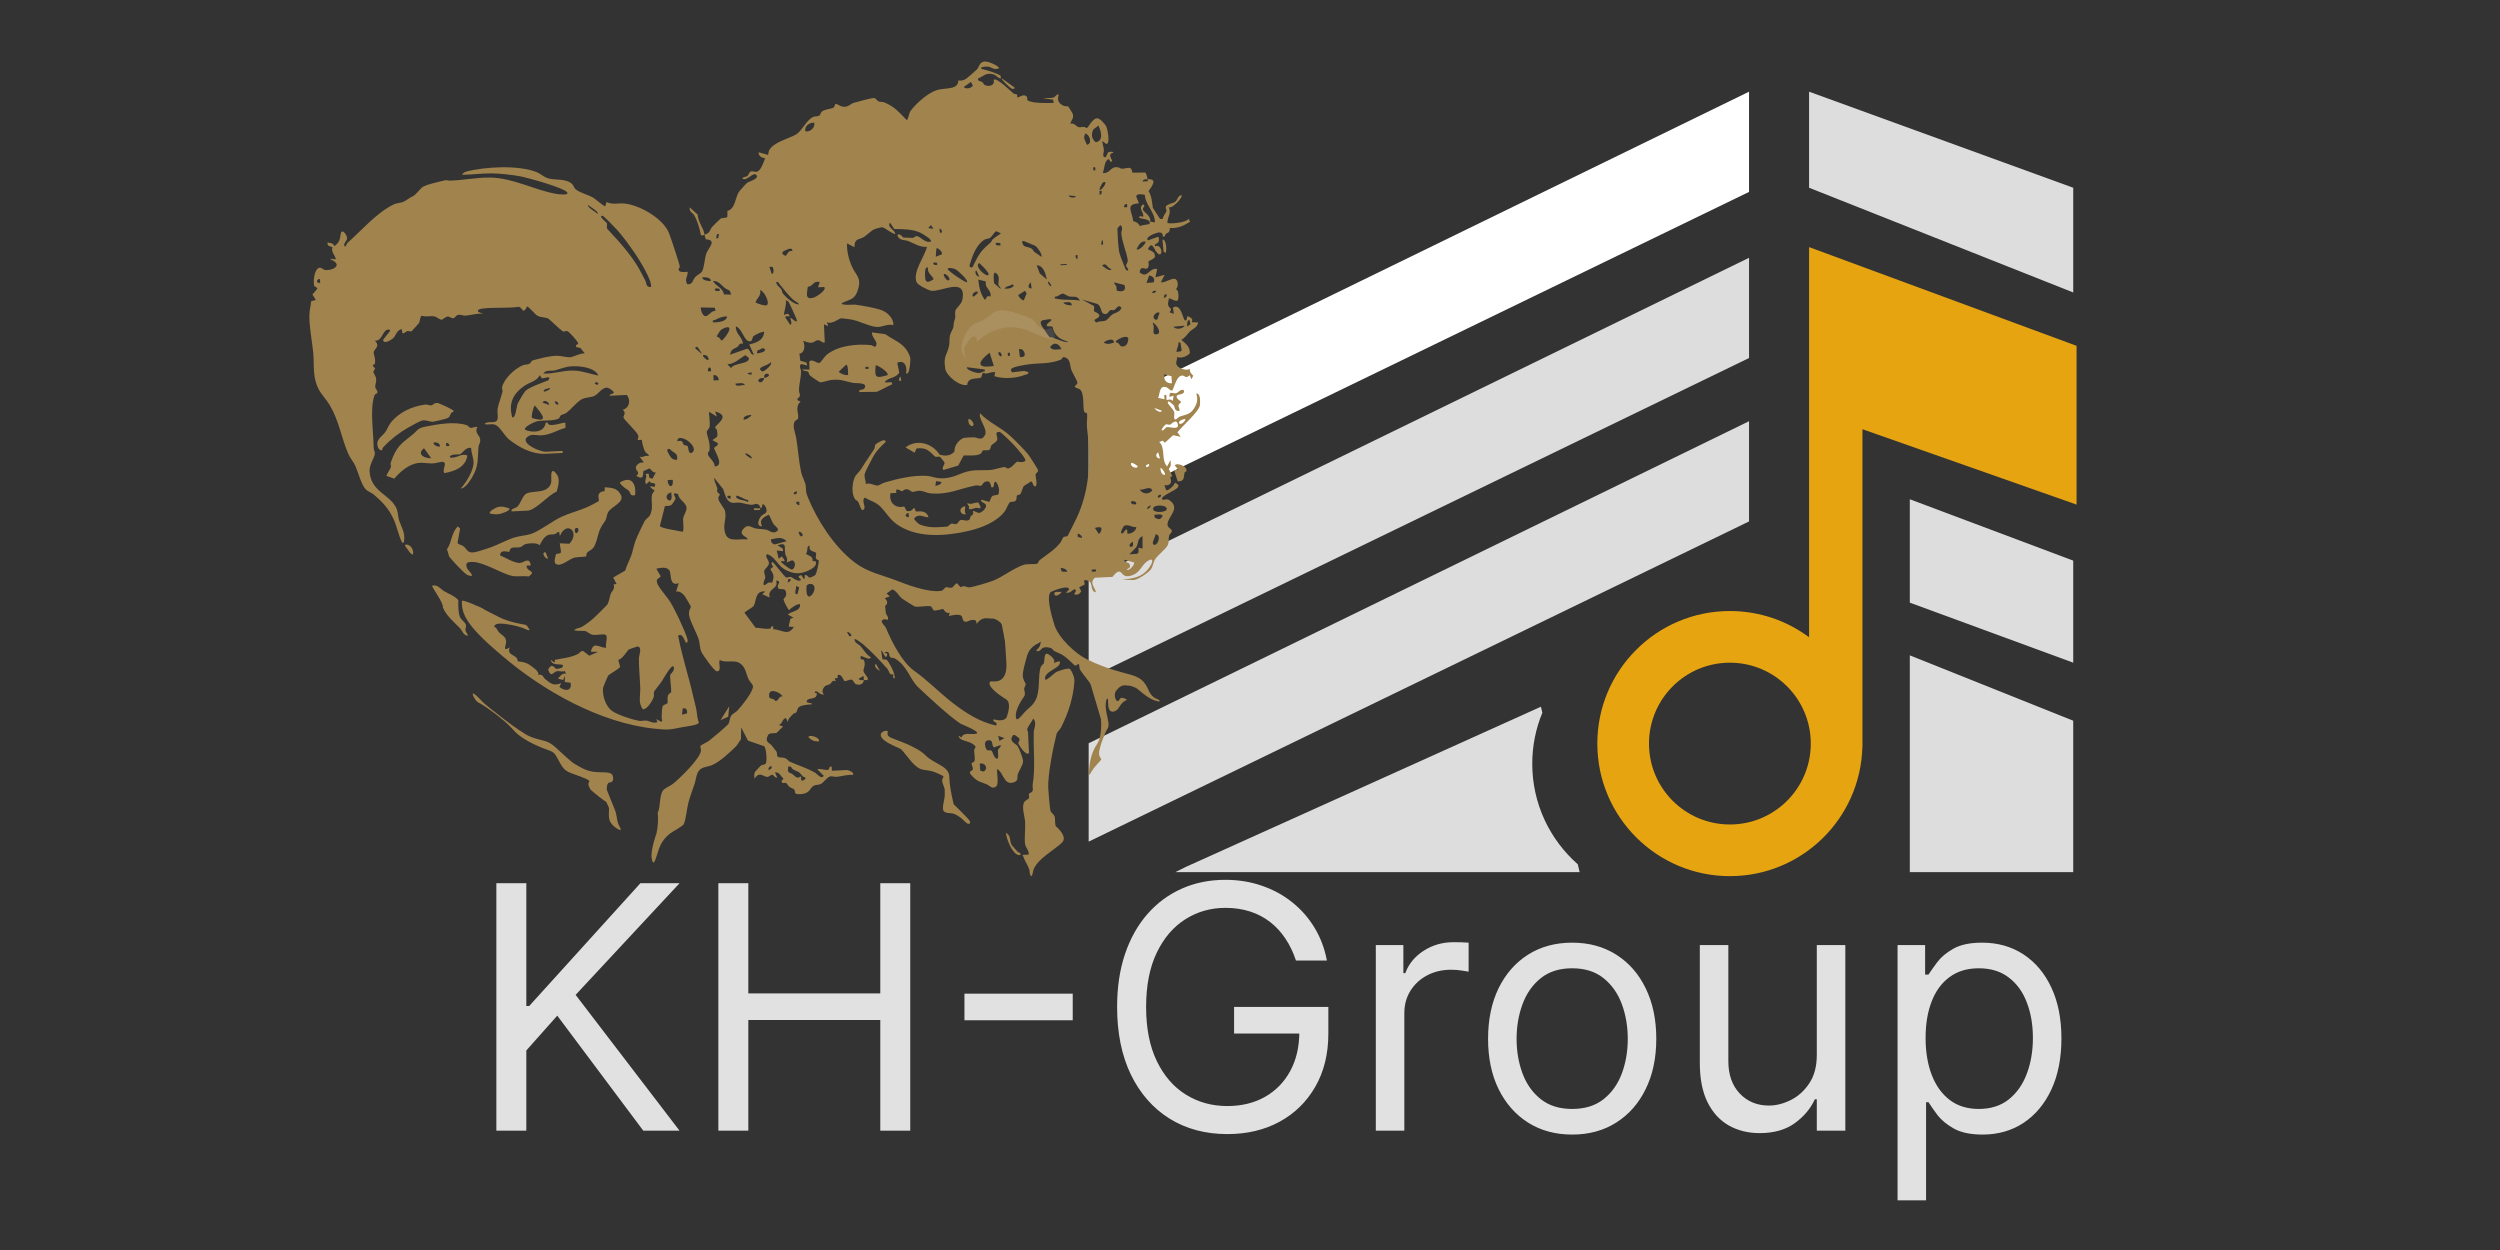 <svg width="1512" height="756" viewBox="0 0 1512 756" fill="none" xmlns="http://www.w3.org/2000/svg">
<rect x="0" y="0" width="1512" height="756" fill="#333333" stroke="none"/>
<mask id="mask0_266_3" style="mask-type:luminance" maskUnits="userSpaceOnUse" x="0" y="0" width="1512" height="756">
<path d="M0 -3.63247e-05H1511.81V755.905H0V-3.63247e-05Z" fill="white"/>
</mask>
<g mask="url(#mask0_266_3)">
<path d="M300.196 683.848V534.165H318.322V608.422H320.076L387.316 534.165H410.996L348.141 601.698L410.996 683.848H389.07L337.032 614.269L318.322 635.318V683.848H300.196ZM434.457 683.848V534.165H452.583V600.821H532.394V534.165H550.52V683.848H532.394V616.9H452.583V683.848H434.457ZM648.786 600.967V617.046H583.3V600.967H648.786ZM783.797 580.941C782.189 576.02 780.069 571.61 777.438 567.712C774.856 563.766 771.762 560.404 768.156 557.626C764.599 554.849 760.555 552.729 756.023 551.268C751.492 549.806 746.522 549.075 741.114 549.075C732.246 549.075 724.182 551.365 716.922 555.945C709.662 560.525 703.888 567.274 699.6 576.191C695.312 585.107 693.168 596.046 693.168 609.007C693.168 621.968 695.337 632.906 699.673 641.823C704.01 650.74 709.881 657.488 717.287 662.068C724.693 666.648 733.025 668.938 742.283 668.938C750.859 668.938 758.411 667.111 764.94 663.457C771.518 659.754 776.634 654.54 780.288 647.816C783.991 641.043 785.843 633.077 785.843 623.917L791.398 625.086H746.376V609.007H803.384V625.086C803.384 637.413 800.753 648.133 795.491 657.244C790.277 666.356 783.066 673.421 773.857 678.44C764.696 683.41 754.172 685.895 742.283 685.895C729.03 685.895 717.385 682.776 707.347 676.539C697.359 670.303 689.563 661.435 683.959 649.936C678.405 638.437 675.627 624.794 675.627 609.007C675.627 597.167 677.211 586.52 680.378 577.068C683.594 567.566 688.125 559.478 693.972 552.803C699.819 546.127 706.738 541.011 714.729 537.454C722.72 533.897 731.515 532.119 741.114 532.119C749.007 532.119 756.364 533.313 763.186 535.7C770.056 538.039 776.171 541.377 781.531 545.713C786.939 550.001 791.446 555.141 795.052 561.135C798.658 567.079 801.143 573.681 802.507 580.941H783.797ZM832.089 683.848V571.586H848.753V588.542H849.922C851.969 582.988 855.672 578.481 861.032 575.021C866.391 571.562 872.433 569.832 879.157 569.832C880.424 569.832 882.008 569.856 883.908 569.905C885.808 569.954 887.246 570.027 888.22 570.124V587.665C887.635 587.519 886.295 587.3 884.2 587.007C882.154 586.666 879.986 586.496 877.695 586.496C872.238 586.496 867.366 587.641 863.078 589.931C858.839 592.172 855.477 595.291 852.992 599.286C850.556 603.233 849.338 607.74 849.338 612.807V683.848H832.089ZM950.856 686.187C940.721 686.187 931.829 683.775 924.179 678.951C916.578 674.128 910.634 667.379 906.346 658.706C902.107 650.033 899.987 639.898 899.987 628.302C899.987 616.608 902.107 606.4 906.346 597.678C910.634 588.956 916.578 582.184 924.179 577.36C931.829 572.536 940.721 570.124 950.856 570.124C960.991 570.124 969.859 572.536 977.46 577.36C985.11 582.184 991.054 588.956 995.293 597.678C999.581 606.4 1001.72 616.608 1001.72 628.302C1001.72 639.898 999.581 650.033 995.293 658.706C991.054 667.379 985.11 674.128 977.46 678.951C969.859 683.775 960.991 686.187 950.856 686.187ZM950.856 670.692C958.554 670.692 964.889 668.719 969.859 664.772C974.829 660.826 978.507 655.636 980.895 649.205C983.282 642.773 984.476 635.805 984.476 628.302C984.476 620.798 983.282 613.806 980.895 607.326C978.507 600.845 974.829 595.607 969.859 591.612C964.889 587.616 958.554 585.619 950.856 585.619C943.157 585.619 936.823 587.616 931.853 591.612C926.883 595.607 923.205 600.845 920.817 607.326C918.43 613.806 917.236 620.798 917.236 628.302C917.236 635.805 918.43 642.773 920.817 649.205C923.205 655.636 926.883 660.826 931.853 664.772C936.823 668.719 943.157 670.692 950.856 670.692ZM1098.8 637.949V571.586H1116.05V683.848H1098.8V664.845H1097.63C1095 670.546 1090.91 675.394 1085.35 679.39C1079.8 683.337 1072.78 685.31 1064.31 685.31C1057.29 685.31 1051.05 683.775 1045.6 680.705C1040.14 677.587 1035.85 672.909 1032.73 666.673C1029.61 660.387 1028.05 652.469 1028.05 642.919V571.586H1045.3V641.75C1045.3 649.936 1047.59 656.465 1052.17 661.337C1056.8 666.21 1062.7 668.646 1069.86 668.646C1074.15 668.646 1078.51 667.55 1082.94 665.357C1087.43 663.164 1091.18 659.802 1094.2 655.271C1097.27 650.74 1098.8 644.966 1098.8 637.949ZM1147.64 725.946V571.586H1164.31V589.419H1166.35C1167.62 587.47 1169.37 584.985 1171.62 581.964C1173.91 578.895 1177.17 576.166 1181.41 573.779C1185.7 571.342 1191.5 570.124 1198.8 570.124C1208.26 570.124 1216.59 572.487 1223.8 577.214C1231.01 581.94 1236.64 588.64 1240.68 597.313C1244.73 605.986 1246.75 616.218 1246.75 628.009C1246.75 639.898 1244.73 650.204 1240.68 658.925C1236.64 667.598 1231.04 674.322 1223.87 679.097C1216.71 683.824 1208.45 686.187 1199.1 686.187C1191.89 686.187 1186.11 684.993 1181.78 682.606C1177.44 680.169 1174.1 677.416 1171.76 674.347C1169.42 671.228 1167.62 668.646 1166.35 666.6H1164.89V725.946H1147.64ZM1164.6 627.717C1164.6 636.195 1165.84 643.674 1168.33 650.155C1170.81 656.587 1174.44 661.63 1179.22 665.284C1183.99 668.89 1189.84 670.692 1196.76 670.692C1203.97 670.692 1209.99 668.792 1214.81 664.992C1219.68 661.142 1223.34 655.978 1225.77 649.497C1228.26 642.968 1229.5 635.708 1229.5 627.717C1229.5 619.824 1228.28 612.71 1225.85 606.376C1223.46 599.993 1219.83 594.95 1214.96 591.246C1210.13 587.495 1204.07 585.619 1196.76 585.619C1189.74 585.619 1183.85 587.397 1179.07 590.954C1174.3 594.462 1170.69 599.384 1168.25 605.718C1165.82 612.003 1164.6 619.336 1164.6 627.717Z" fill="#E1E1E1"/>
</g>
<path d="M658.427 250.21L1057.82 55.453V116.07L658.427 309.717V250.21Z" fill="white"/>
<path d="M658.427 350.664L1057.82 155.907V216.524L658.427 410.171V350.664Z" fill="#DDDDDD"/>
<path d="M658.427 449.505L1057.82 254.747V315.365L658.427 509.011V449.505Z" fill="#DDDDDD"/>
<path d="M1155.05 301.95L1253.89 339.066V400.791L1155.05 364.482V301.95Z" fill="#DDDDDD"/>
<path d="M1155.05 396.353L1253.89 435.89V527.467H1155.05V396.353Z" fill="#DDDDDD"/>
<mask id="mask1_266_3" style="mask-type:luminance" maskUnits="userSpaceOnUse" x="0" y="0" width="1512" height="756">
<path d="M0 -3.63247e-05H1511.81V755.905H0V-3.63247e-05Z" fill="white"/>
</mask>
<g mask="url(#mask1_266_3)">
<path d="M932.806 431.066L931.952 427.417L717.328 524.24L710.873 527.468H955.352L954.24 522.712C937.369 507.874 926.708 486.144 926.708 461.91C926.708 450.986 928.884 440.574 932.806 431.066Z" fill="#DDDDDD"/>
<path d="M1094.13 55.454L1253.89 113.549V176.887L1094.13 113.549V55.454Z" fill="#DDDDDD"/>
<path d="M1255.91 305.178V209.16L1094.13 149.454V385.424C1080.77 375.452 1064.19 369.547 1046.23 369.547C1001.96 369.547 966.065 405.44 966.065 449.718C966.065 493.995 1001.96 529.888 1046.23 529.888C1089.77 529.888 1125.18 495.175 1126.35 451.919L1126.41 452.026V259.591L1255.91 305.178ZM1095.16 449.718C1095.16 476.739 1073.26 498.646 1046.23 498.646C1019.21 498.646 997.307 476.739 997.307 449.718C997.307 422.696 1019.21 400.791 1046.23 400.791C1073.26 400.791 1095.16 422.696 1095.16 449.718Z" fill="#E6A411"/>
<path d="M592.859 466.132L594.898 466.632C597.976 464.868 595.842 460.998 592.57 461.85L592.859 466.132ZM478.419 463.732C477.879 463.436 477.251 463.66 476.667 463.651C476.272 468.187 477.115 466.712 479.364 468.243C481.223 469.508 481.682 471.352 484.464 469.548L484.563 471.691C484.776 472.915 487.912 471.278 486.963 470.103C486.882 470 485.93 470.034 485.474 469.464C482.651 465.946 483.172 467.31 479.63 465.302C478.9 464.888 478.623 463.846 478.419 463.732ZM466.622 463.511C465.963 462.904 464.17 464.854 464.842 465.471C465.5 466.078 467.294 464.13 466.622 463.511ZM605.19 450.591L601.252 451.991C599.343 451.442 601.344 446.91 597.234 447.811C594.832 448.336 595.73 452.212 596.882 453.527C597.628 454.378 598.695 453.371 599.434 453.922C600.634 454.818 600.958 458.211 602.778 458.85C604.416 459.424 603.312 454.724 603.583 453.612C603.868 452.44 605.539 452.028 605.19 450.591ZM604.452 448.116L607.487 446.403L603.675 445.022L604.452 448.116ZM415.507 431.431C415.779 429.399 415.174 427.984 412.914 428.47L412.464 432.248L415.507 431.431ZM473.371 421.171C471.912 418.788 465.599 415.888 465.158 420.035C464.744 423.91 467.806 421.539 468.812 423.92C471.17 424.172 470.691 420.811 473.371 421.171ZM395.639 418.156C395.252 418.966 395.748 420.43 395.312 421.759C394.672 423.706 391.198 429.334 388.835 428.954C385.799 425.419 387.358 420.174 387.231 416.214C387.042 410.232 386.354 404.006 386.411 398.172C386.43 396.38 388.64 391.406 385.623 390.995C385.354 390.959 380.738 392.576 380.475 392.727C379.308 393.392 376.503 398.704 373.918 399.051L375.054 403.319C374.46 404.588 368.356 407.77 367.764 408.7C367.516 409.091 364.759 415.57 364.704 416.086C364.215 420.651 366.286 427.092 370.043 429.88C373.363 432.342 382.516 435.3 386.651 435.966C387.999 436.182 389.558 435.647 390.972 435.818C392.787 436.039 394.99 437.788 397.626 436.719L396.914 434.883L399.488 436.328C401.147 436.967 400.139 434.61 400.175 433.979C400.278 432.214 400.248 428.648 400.724 427.312C401.203 425.963 403.1 426.16 403.695 425.14C404.103 424.439 403.238 422.106 404.162 420.284C404.674 419.274 405.666 419.203 405.958 418.482C406.147 418.015 405.172 409.775 405.295 408.422C405.383 407.451 408.635 405.547 407.292 403.034C406.068 401.752 401.079 410.743 400.55 411.583C399.487 413.27 395.822 417.774 395.639 418.156ZM514.879 384.699L514.831 383.772C514.034 383.068 513.452 382.026 512.26 382.326L513.643 384.756L514.879 384.699ZM608.268 372.798C606.036 373.039 605.24 374.715 607.648 375.807L609.675 374.192L608.268 372.798ZM482.308 359.306L483.36 355.216L481.452 354.334C481.959 355.722 479.616 359.851 482.308 359.306ZM491.306 353.37C490.372 352.892 488.098 353.215 487.811 354.426C486.712 368.107 495.975 355.763 491.306 353.37ZM662.79 344.378L660.294 344.496L660.354 345.742L662.85 345.622L662.79 344.378ZM645.304 345.836C645.827 344.14 641.663 343.247 641.439 343.52L642.152 345.691L645.304 345.836ZM483.863 365.503C482.946 364.739 478.095 367.687 477.448 368.932C476.496 368.988 473.843 363.108 473.863 362.52C473.89 361.751 476.367 360.83 475.212 357.584C474.256 354.895 470.472 357.874 470.39 354.538C470.362 353.374 472.86 351.332 469.387 351.151C471.176 356.575 463.967 355.46 465.483 361.368L461.014 359.387L462.8 357.74C456.559 356.879 457.482 364.008 455.742 366.574C455.278 367.258 450.116 370.248 450.255 370.558L456.968 379.632C459.676 379.73 462.844 380.611 465.495 380.232C466.971 380.022 465.687 378.431 467.575 378.82L467.707 380.618C472.659 380.583 476.516 385.055 480.13 379.156L476.992 378.992L477.987 374.312L479.867 373.523L476.651 371.812C477.339 369.782 484.43 369.915 483.863 365.503ZM478.108 350.106L476.867 350.163L476.324 352.062C477.475 352.219 478.364 351.278 478.108 350.106ZM685.788 340.143L680.071 338.532C679.828 340.828 683.015 339.407 683.399 341.826C683.766 344.134 681.882 343.382 681.622 344.718C683.298 345.14 686.635 341.023 685.788 340.143ZM685.18 327.624C680.908 329.97 684.584 332.17 685.215 329.744C685.387 329.079 685.179 328.306 685.18 327.624ZM691.024 331.732L690.983 324.215C687.651 325.862 688.7 328.464 687.235 330.98L683.048 335.247L687.646 334.943C689.075 334.396 688.524 332.448 688.5 331.228L691.024 331.732ZM698.776 323.212C699.116 324.5 695.648 329.11 698.14 329.508C700.422 329.874 702.584 323.062 698.776 323.212ZM654.352 325.339C654.53 324.128 653.438 323.648 652.663 322.922L651.738 322.963L651.884 324.767L654.352 325.339ZM489.687 330.106C487.59 329.811 488.899 333.57 487.416 334.883C489.407 336.568 491.578 336.024 491.5 339.352L493.178 339.4C494.65 342.12 490.982 344.107 488.776 345.132C483.704 347.491 479.45 347.136 474.612 344.404C470.164 341.892 468.923 336.774 463.908 335.124C462.259 336.711 465.266 338.567 465.019 340.878C464.824 342.719 462.603 343.788 462.303 345.038C461.892 346.752 462.9 347.938 462.839 349.19C462.78 350.395 461.226 352.24 462 354.007C464.219 353.414 464.115 351.542 466.903 352.507C468.492 348.479 467.956 347.603 465.868 344.147L467.716 342.771C466.947 342.351 465.959 339.926 467.28 339.975C467.902 339.999 474.359 348.847 475.52 349.282C476.152 349.519 477.238 348.71 478.22 348.932C479.375 349.192 481.824 351.74 484.106 351.078C485.391 349.914 481.156 349.238 483.974 347.946C485.158 347.403 485.479 350.078 486.595 350.316L486.782 347.808C488.152 347.335 488.746 349.287 489.658 349.338C490.206 349.367 492.582 348.27 493.032 347.806C493.946 346.864 495.335 340.158 495.162 339.026C495.094 338.583 493.719 338.688 493.442 337.51C493.187 336.432 493.996 335.063 493.398 334.3C492.627 333.32 488.912 333.763 489.687 330.106ZM475.756 340.18C476.758 337.723 475.227 336.639 474.9 334.863C474.178 330.935 476.207 327.718 470.24 329.796L473.486 331.827L473.543 333.391L469.766 332.951L470.932 337.918L472.759 336.578C472.999 336.563 474.27 338.279 474.419 338.694C475.118 340.646 471.606 338.152 472.616 340.012C473.054 340.818 478.014 344.491 478.787 344.462C480.99 344.375 481.735 339.474 479.048 338.86L475.756 340.18ZM687.266 318.751C684.748 319.154 682.607 316.954 680.122 317.928C679.224 318.28 677.648 321.98 678.039 322.322C679.603 323.691 680.247 319.656 681.696 320.267L681.822 322.775C684.168 322.948 687.068 321.268 687.266 318.751ZM665.931 319.188C665.431 318.551 663.01 318.946 662.219 319.328L664.587 322.959C665.598 322.338 666.644 320.099 665.931 319.188ZM466.303 326.22C466.154 327.855 467.04 329.015 468.686 329.254L475.752 327.33C472.778 324.311 469.927 325.534 466.303 326.22ZM698.37 313.116C701.04 314.264 701.472 314.591 703.235 312.024C701.958 310.527 699.895 311.362 698.195 311.328L698.37 313.116ZM483.019 321.656C483.816 326.467 487.162 323.955 484.299 321.886C483.819 321.538 483.576 321.555 483.019 321.656ZM705.486 308.382C706.994 305.38 698.084 304.806 697.435 307.346C696.687 310.27 704.072 310.192 705.486 308.382ZM696.051 305.792C694.914 305.642 694.042 306.736 693.639 307.776C694.778 307.928 695.65 306.832 696.051 305.792ZM687.231 304.952C687.31 303.026 685.559 302.998 684.019 303.232C683.94 305.159 685.691 305.186 687.231 304.952ZM702.003 299.234C701.627 298.892 700.167 299.844 700.187 300.259C700.271 301.99 702.994 300.134 702.003 299.234ZM689.316 296.084C691.034 298.92 694.742 299.232 696.866 296.648C695.846 293.411 691.735 296.65 689.316 296.084ZM483.392 303.455C479.496 302.978 482.746 306.203 483.483 305.326L483.392 303.455ZM452.623 302.431C450.611 302.247 448.934 300.842 447.075 300.291C446.047 299.986 446.006 299.075 445.026 300.592C447.067 302.92 450.027 302.103 452.378 303.682L452.623 302.431ZM441.838 299.807L439.967 299.896L440.024 301.138L441.924 301.68L441.838 299.807ZM481.842 297.26C481.466 296.919 480.006 297.871 480.026 298.284C480.11 300.016 482.832 298.16 481.842 297.26ZM402.1 306.178L399.099 318.158C399.999 319.694 410.324 320.938 412.812 321.622C413.928 320.719 412.915 315.514 413.18 313.554C413.435 311.674 415.43 308.979 415.224 307.088C414.86 303.74 410.398 302.24 410.119 298.832C405.448 297.146 408.712 300.511 408.574 301.6C408.51 302.098 406.578 304.988 406.103 305.326C404.586 306.404 402.7 305.744 402.1 306.178ZM406.002 297.764C399.77 299.55 405.622 305.472 406.166 301.199C406.303 300.122 405.975 298.875 406.002 297.764ZM704.56 287.192C705.118 286.507 702.916 283.158 701.858 282.936C701.823 284.61 702.36 287.336 704.56 287.192ZM694.847 280.768C694.471 280.427 693.011 281.378 693.031 281.792C693.115 283.524 695.838 281.668 694.847 280.768ZM684.16 280.027C683.2 282.51 688.115 283.838 688.002 282.034C687.972 281.558 684.639 279.454 684.16 280.027ZM459.746 307.095C460.21 306.427 458.699 304.918 457.927 304.762C456.766 304.526 455.704 305.376 454.502 305.302C451.956 305.146 449.664 304.295 447.323 303.976C445.6 303.742 443.754 304.534 442.047 303.858C439.054 302.675 438.295 298.494 437.394 295.808L431.923 288.994C431.956 291.22 433.166 293.026 433.799 295.154C434.006 295.848 433.586 296.783 433.751 297.279C434.055 298.191 435.387 298.711 435.403 299.159C435.415 299.52 434.303 300.139 434.488 301.558C434.822 304.099 438.01 307.058 438.494 309.082C439.678 314.03 436.67 317.672 438.862 323.17C440.875 328.219 447.91 325.52 451.886 326.278C453.226 324.958 446.28 323.972 449.387 320.115C452.378 316.4 454.036 319.024 457.059 319.602C459.103 319.992 461.37 319.939 463.528 320.384C465.111 320.711 467.39 323.168 469.852 321.358C471.854 319.886 468.51 318.047 467.83 316.966C466.736 315.223 466.062 313 464.947 311.234C461.746 312.89 458.892 314.274 460.91 318.32C457.228 318.279 458.688 314.416 460.087 312.491C461.748 310.203 464.794 311.143 463.218 306.899C463.022 306.372 462.312 305.33 461.836 305.119C460.503 304.528 461.182 306.423 460.823 306.859C460.507 307.243 459.82 307.016 459.746 307.095C459.676 307.168 460.083 308.162 459.391 308.376C458.462 308.666 457.088 308.343 456.055 308.523C455.246 306.184 458.882 308.339 459.746 307.095ZM406.898 290.198L403.767 290.348C403.963 294.94 407.447 295.558 406.898 290.198ZM701.578 277.304L700.463 273.611C698.416 274.874 699.191 277.178 701.578 277.304ZM454.546 277.25C455.342 276.319 451.688 273.815 450.648 274.308C450.746 275.28 454.339 277.492 454.546 277.25ZM405.223 271.655L404.434 271.503C402.022 271.394 405.454 276.33 406.038 276.924C407.008 277.915 408.043 278.075 409.45 278.158C410.274 273.622 407.306 274.275 405.223 271.655ZM702.651 260.324C704.276 260.455 704.442 258.5 706.007 258.28C707.188 258.115 712.844 260.016 712.447 257.14C711.802 252.471 708.328 256.671 707.687 256.852C706.83 257.094 705.922 256.327 704.996 256.744C704.506 256.966 702.05 259.798 702.651 260.324ZM716.731 253.384C715.747 253.444 712.751 254.374 713.09 255.742C713.622 257.895 717.679 254.224 716.731 253.384ZM413.575 269.01C413.983 269.404 415.312 269.238 416.04 269.962C416.268 270.188 416.194 275.387 418.663 273.667C422.596 270.927 413.778 263.174 410.091 265.25L409.542 266.867C413.458 265.844 412.575 268.046 413.575 269.01ZM702.698 248.42L698.235 246.752C698.586 247.884 702.006 250.215 702.698 248.42ZM454.539 250.924C452.878 251.03 449.542 251.32 449.66 253.656C450.564 254.347 454.152 252.075 454.539 250.924ZM432.499 248.847L433.575 251.922L428.751 249.02C428.911 251.655 429.522 255.587 429.172 258.084C428.967 259.551 427.371 260.171 427.439 261.295C427.591 263.798 429.548 267.31 429.19 271.855C429.104 272.939 427.835 273.678 428.192 274.908C428.755 276.847 432.467 279.447 432.219 282.084C438.051 281.886 432.988 274.24 431.835 271.122C432.443 269.542 434.732 269.962 434.028 267.902L430.834 266.162C433.96 263.975 434.343 264.616 433.652 260.402C433.515 259.566 432.506 258.848 432.495 258.546C432.439 257.052 442.651 251.503 432.499 248.847ZM321.786 252.828C332.756 256.175 327.615 250.25 323.548 245.304C322.779 245.344 321.043 251.87 321.786 252.828ZM708.491 227.548L704.158 226.402C703.736 229.84 705.272 231.984 708.8 231.816L708.491 227.548ZM337.619 244.612C338.226 243.954 336.278 242.16 335.659 242.832C335.052 243.491 337.002 245.284 337.619 244.612ZM331.99 244.883C332.783 244.08 329.351 240.91 328.178 243.502L331.99 244.883ZM450.543 232.92C449.515 230.888 446.639 232.064 444.856 231.95C444.52 234.431 449.095 232.535 450.543 232.92ZM332.76 234.824C332.003 234.496 327.668 235.695 329.104 236.871C329.292 237.026 332.806 235.732 332.76 234.824ZM595.547 223.463L584.827 222.096C584.492 223.386 587.34 224.408 588.136 224.704C590.718 225.664 592.32 226 594.651 224.746C595.259 224.418 595.938 225.204 595.547 223.463ZM462.248 228.603C461.791 228.711 461.164 228.548 460.642 228.648C456.01 229.543 460.712 233.976 462.248 228.603C468.132 227.219 463.148 224.446 462.283 227.143C462.118 227.66 462.344 228.27 462.248 228.603ZM360.49 230.982L359.599 231.962L361.186 232.823L362.076 231.843L360.49 230.982ZM434.722 229.922C434.572 228.182 433.412 226.412 431.451 226.95L431.595 230.078L434.722 229.922ZM454.559 225.214L452.078 225.64C452.799 226.57 453.472 226.664 454.619 226.459L454.559 225.214ZM610.732 213.33L609.487 213.39L609.576 215.26L610.822 215.2L610.732 213.33ZM430.072 224.502C430.159 221.362 427.816 221.474 428.203 224.591L430.072 224.502ZM327.57 228.667C327.218 228.478 326.906 226.984 326.432 226.983C324.5 230.654 320.262 231.182 317.064 233.419C310.232 238.2 307.49 243.932 309.776 252.219C311.511 254.151 312.715 245.106 312.903 244.595C313.323 243.451 316.924 237.272 317.776 236.459C320.916 233.466 331.45 230.464 331.839 229.786C333.69 226.552 328.792 229.326 327.57 228.667ZM605.818 215.44C605.862 211.646 601.93 212.616 604.891 215.482L605.818 215.44ZM601.084 221.311L598.511 213.302C591.639 218.6 589.728 223.136 601.084 221.311ZM713.884 207.124C711.954 206.867 712.962 207.771 712.655 208.667C712.419 209.356 711.263 212.531 711.659 212.868L714.174 212.462L714.667 211.739L713.884 207.124ZM466.171 219.011C464.384 221.488 456.459 221.943 461.112 224.711C462.512 224.546 467.472 220.498 466.171 219.011ZM619.519 215.322C620.442 213.671 618.559 210.376 616.278 211.183L616.779 215.548C617.259 216.551 619.362 215.603 619.519 215.322ZM641.98 211.194C640.392 207.706 637.57 206.382 635.038 209.966C636.748 212.27 639.475 211.192 641.98 211.194ZM361.859 227.148C360.223 222.846 352.838 221.658 348.731 221.522C342.43 221.312 340.876 222.608 335.656 223.984C333.376 224.584 330.327 223.415 328.579 225.931C334.903 226.218 340.615 223.926 346.974 224.114C352.128 224.266 356.886 226.131 361.859 227.148ZM673.76 207.16C673.562 203.952 668.972 205.859 667.496 207.158C669.488 208.499 671.683 207.939 673.76 207.16ZM675.02 207.094C675.075 207.154 675.922 207.198 676.536 207.706C677.054 208.132 677.218 209.134 678.047 209.39C681.054 210.316 682.476 207.219 682.374 204.639C681.583 202.348 676.678 204.888 675.387 205.842C674.812 206.266 674.663 206.708 675.02 207.094ZM439.904 220.278L442.182 222.65C443.339 219.394 454.047 220.283 452.81 216.328L450.7 214.788C447.423 216.883 443.923 220.324 439.904 220.278ZM428.491 217.68C428.68 215.678 427.159 214.328 425.22 214.71C424.538 215.387 427.864 218.426 428.491 217.68ZM457.778 213.768C458.754 213.643 463.091 213.052 462.671 211.351C461.238 209.418 459.78 211.903 458.11 211.866L457.778 213.768ZM716.535 196.97L709.672 197.604C711.214 199.535 715.188 198.994 716.535 196.97ZM421.838 209.858C421.44 209.538 420.159 209.815 420.648 210.842L424.555 214.111C424.368 213.44 422.034 210.016 421.838 209.858ZM697.024 195.399C699.174 197.93 695.468 203.076 700.103 202.083C703.027 200.95 698.122 194.384 697.024 195.399ZM719.504 193.688C717.515 193.304 718.315 196.464 717.818 197.526L719.972 196.154L719.504 193.688ZM631.724 199.564C631.724 199.564 634.49 203.936 635.038 204.088C635.7 203.358 640.904 206.074 643.806 206.683C646.707 207.292 646.631 206.914 644.111 205.998C637.696 204.012 636.856 198.82 636.628 197.904C636.399 196.988 635.254 197.599 633.751 197.37C632.248 197.14 633.72 195.608 633.72 195.608C633.714 195.194 639.848 191.846 631.724 193.514C626.682 193.78 631.443 199.019 631.724 199.564ZM701.099 188.93C698.534 188.607 695.959 192.386 699.131 193.404C700.166 193.736 700.384 191.896 700.588 191.172C700.788 190.464 701.446 189.906 701.099 188.93ZM455.572 203.399C454.848 204.346 455.21 207.339 452.407 206.211C449.898 205.2 448.523 198.428 445.086 197.451C444.592 201.611 449.118 203.916 449.347 207.903C446.936 207.231 446.711 209.346 446.103 209.736C443.83 211.196 442.282 210.834 441.511 214.546L451.71 210.923C453.83 210.86 453.446 214.758 455.926 214.483L453.124 208.358C457.527 207.224 461.751 205.952 462.172 200.715C461.032 200.259 456.038 202.791 455.572 203.399ZM435.154 204.427C435.65 204.875 435.82 205.628 436.404 206.019C438.37 204.952 444.76 195.936 438.407 198.263C435.294 199.403 435.124 200.791 433.459 203.342C433.896 203.891 434.658 203.98 435.154 204.427ZM648.224 184.564C648.11 181.842 644.894 182.955 643.134 182.938C643.375 184.322 647.795 184.96 648.224 184.564ZM677.626 187.36C677.958 186.928 678.002 186.354 678.371 185.939L676.874 185.147C675.652 185.375 674.834 187.027 674.022 187.416C673.043 187.887 672.136 187.295 671.538 187.562C670.54 188.008 669.856 190.636 667.732 189.815C665.419 189.284 666.496 185.266 663.579 183.803L654.332 181.146L661.791 185.144L661.618 188.23C668.798 191.352 662.002 192.771 661.831 193.642L662.891 195.13C664.276 194.188 667.803 194.33 668.702 193.919C669.8 193.418 671.56 191.03 672.624 190.278C673.991 189.312 676.386 188.983 677.626 187.36ZM439.772 191.44C437.123 191.231 434.732 192.307 432.47 193.502C431.614 193.954 430.743 193.206 431.171 194.982C433.887 194.915 439.18 194.867 439.772 191.44ZM705.592 178.056L704.352 178.114L703.81 180.014C704.96 180.17 705.848 179.228 705.592 178.056ZM699.22 175.858C698.046 175.746 697.052 175.956 696.778 177.216C697.952 177.327 698.946 177.116 699.22 175.858ZM653.111 181.819C651.587 178.423 648.715 179.8 646.718 179.323C645.472 179.024 643.975 177.742 642.924 177.595C641.563 177.404 639.698 179.716 637.947 179.424C637.84 181.067 638.022 180.411 638.922 180.643C643.183 181.743 648.703 180.935 653.111 181.819ZM432.712 188.006L432.344 186.116L423.835 185.935C423.75 187.534 424.827 190.96 426.564 191.203C428.474 191.471 430.086 187.775 432.712 188.006ZM619.232 181.568L620.936 177.404L619.891 175.896L615.99 178.328C615.422 179.25 618.678 182.166 619.232 181.568ZM588.415 179.284C588.994 179.874 591.411 177.211 591.422 176.948C591.49 175.274 587.168 177.232 588.415 179.284ZM476.776 182.32C476.592 182.139 475.103 181.522 475.044 181.595C476.224 182.748 473.768 189.934 474.214 190.41C475.192 190.21 476.591 189.128 477.346 190.584C478.244 192.316 474.838 190.348 474.922 191.944L477.947 196.499C479.546 195.264 477.856 193.703 478.059 192.107C478.718 192.29 482.432 196.207 481.891 193.487C481.728 192.676 477.234 182.77 476.776 182.32ZM675.435 175.694C675.796 176.058 680.548 177.155 680.379 173.93C680.35 173.372 680.298 172.824 679.955 172.358L673.906 170.796C673.687 171.942 674.778 172.204 675.124 173.09C675.432 173.88 675.199 175.455 675.435 175.694ZM607.623 174.598C609.687 174.622 611.812 174.55 613.164 172.771C612.014 171.263 611.998 172.424 611.111 172.679C609.988 173.002 607.988 173.332 607.623 174.598ZM635.766 173.254C635.78 172.134 634.938 170.616 633.751 170.215C633.736 171.335 634.579 172.851 635.766 173.254ZM623.91 174.447L623.424 170.723C621.955 172.183 621.122 174.474 623.91 174.447ZM697.63 170.824C698.91 168.78 697.268 166.823 695.028 166.651L693.354 171.114L697.63 170.824ZM596.09 170.175L591.691 169.099C592.116 173.49 592.946 177.88 595.724 181.432C596.974 179.822 596.7 178.495 599.072 179.404C599.647 176.48 597.13 174.566 596.378 172.804C596.044 172.022 596.326 170.411 596.09 170.175ZM463.814 184.556C465.786 183.164 462.146 175.907 459.703 175.432C460.546 178.616 457.956 180.192 456.916 182.767C457.083 183.352 462.771 185.266 463.814 184.556ZM435.21 174.736C431.319 173.363 431.19 176.643 435.268 175.975L435.21 174.736ZM495.824 170.568C492.606 170.015 492.387 171.332 490.606 172.723C489.967 173.222 488.735 173.303 488.559 173.53C488.415 173.714 487.995 177.64 488.014 178.182C488.107 180.875 490.444 180.595 492.542 179.84C493.943 179.336 500.254 175.303 498.483 173.575L494.727 173.746L495.824 170.568ZM605.118 174.72C605.426 173.588 604.122 173.306 603.924 172.506C603.447 170.575 605.523 166.771 601.826 164.863C600.51 164.9 601.034 170.307 601.3 171.378L605.118 174.72ZM574.136 169.311C574.907 168.479 572.267 165.22 570.835 165.714C570.408 166.834 572.859 170.69 574.136 169.311ZM479.627 181.154C476.67 178.41 474.084 175.079 471.55 171.935C470.95 171.191 470.819 170.223 469.499 170.578C469.448 172.6 471.524 173.494 472.474 174.87C472.97 175.588 472.903 176.759 473.572 177.611C475.167 179.638 480.534 184.602 483.304 184.022C482.411 182.715 480.614 182.07 479.627 181.154ZM670.575 161.944C669.476 160.95 668.226 158.539 666.526 160.808C668.379 161.532 670.2 164.155 672.27 163.04C671.815 162.511 671.075 162.396 670.575 161.944ZM592.216 167.19L590.476 163.527C589.03 164.232 590.76 167.764 592.216 167.19ZM645.147 159.643L641.4 159.823L641.43 160.436L645.176 160.256L645.147 159.643ZM633.056 168.991C632.502 165.714 631.039 160.355 627.012 160.51L628.864 165.379L633.056 168.991ZM441.34 175.884C440.808 175.279 439.239 174.926 438.375 174.206C436.363 172.528 434.596 169.792 431.218 169.91C433.011 173.283 437.103 173.752 437.839 178.091L442.271 178.144C441.808 177.503 441.738 176.336 441.34 175.884ZM584.86 170.678C585.863 169.54 579.044 163.399 577.938 162.827C577.25 162.472 573.07 161.351 573.211 162.775C573.32 163.886 584.29 171.324 584.86 170.678ZM561.235 161.782C559.566 161.376 559.546 163.508 559.496 164.679C559.287 169.606 559.644 172.4 564.708 168.816C563.418 166.335 560.71 165.063 561.235 161.782ZM429.963 169.96C429.863 167.631 426.506 167.65 424.846 167.704C424.279 169.744 429.744 170.174 429.963 169.96ZM597.816 166.294C598.824 165.17 593.206 159.848 592.143 159.058C589.028 161.151 596.543 167.714 597.816 166.294ZM651.787 154.306L650.543 154.366C650.447 155.526 650.606 156.188 651.6 156.816L651.787 154.306ZM566.744 159.015C563.599 157.891 563.584 160.662 566.804 160.258L566.744 159.015ZM467.108 161.342L465.295 161.375L466.76 165.688C468.63 165.422 467.678 161.658 467.108 161.342ZM692.772 146.068C689.683 145.666 688.652 148.531 687.355 150.708C689.158 151.907 693.583 146.694 692.772 146.068ZM193.538 168.774C192.388 168.624 191.502 169.562 191.758 170.732L193.655 171.272L193.538 168.774ZM667.155 147.919L667.032 145.423L666.42 145.454L665.91 147.978L667.155 147.919ZM569.604 153.824C570.426 152.531 567.058 149.524 566.332 150.255L565.946 155.284L569.604 153.824ZM619.88 146.036C619.262 145.738 618.78 145.819 618.158 145.891C618.679 151.367 623.162 147.646 625.323 152.155L629.894 155.35C630.522 153.796 627.24 149.336 626.274 148.803C624.635 147.899 621.391 146.766 619.88 146.036ZM605.048 147.15C601.159 145.776 601.03 149.056 605.107 148.388L605.048 147.15ZM479.259 151.92C479.342 149.162 476.387 150.79 474.598 151.578C471.334 153.014 474.591 154.842 475.303 154.624C475.948 154.427 476.65 150.98 479.259 151.92ZM682.323 163.492C682.55 162.314 681.15 161.515 681.035 160.636C680.923 159.787 682.315 158.895 682.023 156.994C681.342 152.566 678.704 146.727 678.191 141.368C678.027 139.663 679.631 137.459 677.566 136.15L675.794 138.114C676 142.334 676.135 147.903 676.832 152.09C677.196 154.276 679.287 159.267 680.24 161.536C680.651 162.516 680.895 163.971 682.323 163.492ZM599.172 146.588C599.659 146.162 599.804 145.231 600.568 144.58C602.087 143.286 603.77 142.323 605.379 141.168L602.595 139.836C601.496 140.102 599.834 143.316 598.604 143.976C597.58 144.526 596.399 144.298 595.198 145.071C590.572 148.048 588.162 154.528 586.696 159.488C586.335 160.711 585.903 160.884 587.267 161.784C588.45 161.958 588.655 160.552 589.023 159.802C592.411 152.916 593.656 151.428 599.172 146.588ZM569.627 140.687C569.732 139.512 569.526 138.523 568.266 138.247L568.383 140.747L569.627 140.687ZM563.056 136.088L561.351 137.946L564.503 138.424L563.056 136.088ZM434.868 141.518L433.63 141.576L433.118 144.103L434.356 144.044L434.868 141.518ZM498.31 196.151L498.804 206.472C498.899 208.43 496.222 206.075 495.666 205.94C493.223 205.347 493.191 206.727 491.586 207.115C489.104 207.714 487.84 206.555 485.624 206.171C487.218 208.343 486.67 213.832 483.492 213.816L484.011 218.186L487.694 219.243L488.215 221.087L485.082 220.228C482.643 220.303 484.52 223.544 484.504 224.712C484.459 228.292 483.251 232.195 483.238 236.064C483.23 238.204 485.01 239.211 482.294 241.134L482.334 242.048L484.24 242.903C480.486 246.004 483.279 250.328 482.728 252.956C482.558 253.766 481.267 254.018 480.788 254.719C478.908 257.475 481.127 262.152 481.571 264.963C482.622 271.62 483.111 278.792 484.49 285.455C485.048 288.16 487.094 291.747 487.295 293.622C487.655 296.974 487.111 297.106 488.572 300.708C494.294 314.816 504.619 330.786 516.815 340.095C524.62 346.052 533.059 347.643 541.232 350.76C548.648 353.59 561.111 358.482 569.087 357.366C570.632 357.15 571.278 355.34 572.156 355.136C573.043 354.932 574.279 355.824 575.719 355.356C576.899 354.972 577.384 352.943 578.859 352.776L580.934 355.166C583.114 353.784 584.723 355.219 585.915 355.239C588.039 355.272 598.314 352.139 600.77 351.148C606.643 348.779 613.055 343.586 619.206 341.574C621.151 340.938 626.02 341.38 627.103 340.992C627.972 340.679 628.079 339.343 628.716 338.842C633.406 335.143 637.623 332.847 641.32 328.162C641.962 327.348 642.892 324.99 643.204 324.783C643.878 324.336 645.226 324.768 645.843 323.894C646.072 323.568 648.646 318.24 649.354 316.91C659.196 298.387 659.99 278.863 657.394 258.442C657.111 256.21 657.738 251.392 657.475 250.215C657.328 249.556 655.916 249.686 655.69 248.976C654.756 246.063 655.982 238.055 653.211 235.564C652.375 234.815 650.707 234.968 649.968 233.702C650.479 232.955 651.775 232.331 651.622 231.231C651.52 230.496 648.527 225.28 647.867 223.49C647.119 221.458 647.491 217.682 644.746 216.392C642.228 215.211 642.427 217.146 641.792 217.419C635.502 220.13 629.151 219.506 622.674 220.283C620.779 220.511 611.443 221.758 611.38 223.626L611.934 225.186L619.295 224.354L621.951 225.024C622.07 226.64 620.715 226.351 619.855 226.698C614.543 228.843 606.85 229.299 601.406 227.535L601.892 225.043C600.023 224.812 598.359 225.646 596.587 225.911C595.922 226.011 595.012 225.468 594.668 225.548C593.726 225.767 593.986 227.768 593.3 228.3C591.747 229.504 585.391 227.636 584.952 232.786C580.399 233.859 572.396 227.278 571.688 223.051C570.352 215.075 572.946 214.644 574.022 208.992C574.379 207.114 574.032 205.122 574.532 202.875C574.928 201.102 576.538 198.79 576.631 197.587C576.916 193.903 576.951 195.299 577.64 192.534C577.986 191.154 577.406 189.531 577.816 187.914C578.246 186.227 581.518 184.191 582.095 181.031C584.618 167.194 569.051 176.802 563.128 175.831C561.312 175.534 555.226 172.414 554.48 170.872C551.588 164.888 559.294 155.119 560.635 149.275C556.468 149.727 552.88 147.174 549.183 145.747C547.071 144.932 543.335 145.635 542.736 141.984C544.522 141.02 546.124 143.64 546.336 143.662C546.872 143.714 551.742 143.91 552.051 143.884C552.958 143.811 553.452 142.802 554.262 142.796C556.63 142.782 559.716 147.454 562.987 146.022C564.176 144.9 557.042 140.902 556.276 140.572C551.607 138.566 545.894 138.55 540.836 138.532L538.31 134.672C536.183 137.328 541.126 138.778 541.451 141.41C540.711 142.18 534.992 137.756 533.912 137.496C533.114 137.303 529.707 138.256 528.786 138.679C526.626 139.667 524.01 142.512 522.291 143.452C519.24 145.122 516.758 144.154 516.755 149.499L512.268 147.204C512.135 151.902 513.264 156.596 515.104 160.87C517.574 166.608 521.211 167.714 518.924 175.094C516.91 181.599 514.232 180.716 508.996 183.412C509.039 184.915 516.058 184.127 517.194 184.256C521.291 184.722 529.492 186.238 533.266 187.636C536.851 188.964 540.462 192.595 540.339 196.639C536.498 195.648 533.546 198.064 530.084 197.728C525.034 197.239 519.676 194.027 514.468 193.164C513.814 193.056 509.399 192.491 509.052 192.484C507.318 192.448 503.147 196.508 500.13 194.812L500.87 197.278L498.31 196.151ZM681.652 123.404C680.503 123.255 679.616 124.192 679.872 125.364L681.743 125.275L681.652 123.404ZM698.487 134.507C698.611 128.307 692.703 124.02 692.38 117.824C682.93 116.056 689.7 121.858 688.542 123.068C680.188 123.283 684.963 128.648 685.387 133.786C687.514 134.211 688.495 135.043 689.562 136.867C690.618 135.62 695.175 136.268 695.375 134.958C695.819 132.052 689.052 132.534 688.955 131.515C688.819 130.102 691.358 131.191 691.427 131.086C691.931 127.954 688.014 126.116 691.382 123.574C693.315 124.706 690.778 125.28 691.288 126.887C691.744 128.322 696.358 130.602 695.618 134.044L698.487 134.507ZM650.7 118.624L646.296 118.208C646.544 119.59 650.4 120.018 650.7 118.624ZM393.772 173.579C393.828 172.483 393.675 171.492 393.33 170.45C390.363 161.486 379.698 146.364 373.315 139.138C372.283 137.97 365.055 130.488 364.435 130.487C361.48 130.478 366.843 134.519 367.015 134.91C367.515 136.034 366.566 137.336 367.306 138.462C374.162 145.738 381.775 154.148 386.603 162.708C387.81 164.847 388.938 167.187 390.119 169.372C391.123 171.231 390.436 173.815 393.772 173.579ZM666.22 115.367L664.975 115.427L665.098 117.926C666.326 117.531 666.438 116.527 666.22 115.367ZM668.482 110.243C666.922 108.923 665.063 113.807 664.944 114.795C665.891 115.678 669.256 110.898 668.482 110.243ZM361.552 129.359C362.475 128.218 356.45 124.743 355.666 123.999C354.743 125.139 360.768 128.615 361.552 129.359ZM662.402 101.131L661.158 101.19L661.247 103.06L662.491 103L662.402 101.131ZM657.374 87.574C660.78 86.959 659.219 81.524 656.418 80.726C654.787 83.907 656.323 84.656 657.374 87.574ZM664.322 75.959L661.288 78.254C659.795 81.106 660.138 83.966 662.7 86.031C667.702 85.176 665.912 79.13 664.322 75.959ZM492.452 74.176C489.472 74.04 486.434 76.254 487.068 79.444C490.151 79.916 493.024 77.243 492.452 74.176ZM587.191 49.567L582.96 52.584C583.871 54.456 588.843 52.946 588.226 51.408L587.191 49.567ZM608.74 378.794C609.359 377.502 606.922 378.976 605.836 377.439C604.454 375.479 601.615 374.131 600.732 374.136C596.19 374.16 594.286 372.652 590.695 377.296L590.307 375.446C588.036 373.844 585.098 376.255 584.018 376.088C581.67 375.724 582.423 373.15 581.391 372.407C579.294 370.898 574.17 372.706 573.858 372.462L574.399 370.564C571.919 371.414 570.868 368.558 570.416 368.32C570.122 368.166 566.238 369.56 564.675 369.186L563.168 366.782C560.466 366.003 555.247 367.56 553.051 366.726C552.628 366.564 545.947 362.354 545.448 361.946C543.95 360.722 541.643 356.63 539.516 356.526L536.227 358.932L538.179 360.696L535.099 361.794C538.356 364.767 535.307 366.236 535.315 366.523C535.327 366.939 535.655 370.368 535.726 370.742C535.903 371.676 537.627 373.118 536.976 374.86L534.612 374.468L533.25 375.379C533.278 377.287 535.284 378.503 535.815 379.768C539.22 387.886 545.483 400.458 552.92 405.722C561.188 411.574 568.159 418.91 576.068 425.023C584.163 431.28 592.334 436.55 602.427 438.816C603.907 436.383 600.423 437.231 600.692 435.134C601.255 434.807 606.179 437.063 608.682 434.076C608.682 434.076 612.651 424.608 607.927 422.623C596.39 415.292 597.686 411.856 599.976 412.086C602.267 412.315 609.444 412.887 608.643 400.518C607.842 388.148 607.707 384.951 607.487 383.515C607.268 382.078 611.651 383.734 610.36 383.515C609.07 383.295 608.192 379.939 608.74 378.794ZM626.315 423.41C629.268 417.883 627.63 408.59 629.427 403.504C629.864 402.267 631.018 401.831 631.334 401.048C631.826 399.827 631.331 395.776 632.971 395.334C633.94 395.071 639.04 398.959 637.286 400.766C638.011 401.287 641.335 398.672 641.064 400.911C640.623 404.562 630.946 406.143 632.139 411.047C632.906 411.811 637.582 407.123 638.684 406.53C640.071 405.784 646.284 403.622 647.167 404.683C648.714 406.547 649.998 409.979 649.792 412.427C648.959 422.422 646.274 430.82 641.794 439.864C641.072 441.322 639.358 442.516 639.004 443.912C636.974 451.924 633.631 468.77 633.971 476.48C634.09 479.166 634.818 487.82 635.29 490.178C635.578 491.622 637.412 492.31 637.867 493.979C638.383 495.874 637.767 497.89 638.611 499.744C638.611 499.744 645.35 505.324 642.792 508.998C640.235 512.67 625.99 519.691 624.74 527.292C623.802 533 622.512 527.663 622.639 526.65C622.766 525.638 620.53 521.626 620.53 521.626C619.531 520.028 619.29 518.6 618.414 517.046L622.168 516.856C622.43 514.292 620.327 512.86 619.954 510.391C619.451 507.058 620.24 501.223 619.999 497.184C619.799 493.84 617.792 488.37 619.363 485.3C619.948 484.159 622.158 483.138 622.286 482.871C622.69 482.032 622.002 480.796 622.403 479.979C622.596 479.583 624.244 479.455 624.583 478.072C624.866 476.915 624.36 475.559 624.556 474.459C626.336 464.446 624.834 453.039 625.238 442.671C625.318 440.61 627.351 436.73 624.803 434.612C624.22 436.458 621.476 439.456 621.288 441.047C621.171 442.04 621.728 442.388 621.738 442.584L622.352 455.407C620.654 457.604 616.135 450.616 615.926 449.647C615.591 448.095 618.276 447.563 614.999 445.388C614.276 444.908 613.832 444.27 612.762 444.587C609.598 448.55 614.384 449.516 615.539 451.384C616.478 452.902 618.792 458.727 618.752 460.318C618.692 462.672 616.331 466.103 615.602 468.12C614.896 470.07 616.404 472.284 612.728 473.294C607.035 474.858 606.935 467.082 603.075 465.104C602.784 467.18 604.159 474.047 602.634 475.48C600.202 477.766 598.662 475.099 596.547 474.266C592.53 472.683 591.255 472.783 587.904 469.292C584.814 466.072 587.938 466.655 588.294 465.43C588.704 464.016 587.484 462.556 587.626 461.808C587.767 461.058 589.135 461.1 589.356 460.295C589.914 458.275 589.052 455.403 589.174 453.707C589.296 451.998 591.724 452.098 587.8 449.647C585.058 447.935 579.703 447.944 579.848 444.908L581.466 446.075C582.618 442.588 587.058 444.46 590.13 443.791C594.468 443.044 581.294 437.948 580.788 437.61C574.044 433.099 561.55 421.568 555.302 415.614C550.035 410.594 549.071 402.991 541.208 398.227C540.378 397.724 538.956 398.118 538.354 397.39C537.376 396.206 538.614 393.47 534.784 394.411L536.716 395.578C535.602 400.182 534.531 394.408 532.852 393.244L533.688 398.492C533.818 399.132 535.375 398.61 536.236 399.046C537.272 399.57 542.202 408.472 540.884 410.41C539.416 409.828 540.535 408.035 540.434 407.962C540.207 407.798 539.01 408.174 538.246 407.4C537.734 406.884 537.439 405.378 536.68 404.502C532.662 399.864 526.651 393.666 522.024 389.68C521.506 389.234 517.239 386.036 516.852 386.491C516.72 388.939 519.374 389.559 520.439 390.768C522.643 393.272 523.779 395.827 526.774 397.611C525.636 399.823 521.244 396.099 520.49 396.975C520.196 399.619 520.967 398.283 522.498 399.14C523.824 402.444 522.008 404.458 522.246 405.823C522.467 407.092 524.446 409.047 524.868 410.264C525.354 411.664 523.334 411.296 522.428 411.299C522.522 410.542 522.264 409.603 522.304 408.8L519.268 410.511C520.171 411.715 521.222 411.303 522.428 411.299C522.128 413.727 520.246 414.504 517.971 413.908C516.486 413.52 516.228 411.387 515.098 411.084C513.832 410.746 511.286 412.396 510.606 411.795C510.115 411.362 508.907 407.184 506.612 408.298L506.596 410.076L504.819 410.268L505.535 412.108C503.314 410.896 503.226 412.915 501.812 413.814C500.892 414.399 499.779 414.163 498.754 415.216C497.512 416.49 496.755 418.807 498.392 419.97C495.742 420.879 493.615 416.139 492.708 418.986L494 419.251C494.33 423.63 488.778 421.518 487.93 423.936C487.32 425.674 491.168 424.624 491.152 425.96C489.024 426.098 485.084 426.306 483.354 427.554C482.086 428.47 482.254 430.008 481.628 430.792C481.102 431.452 480.076 431.386 479.748 431.755C478.378 433.294 476.396 434.666 476.616 436.696L475.247 434.254C472.932 434.944 473.447 437.443 471.074 438.536L473.616 439.354C473.024 439.84 469.874 443.215 469.6 443.286C468.219 443.642 465.23 443.047 464.466 444.642C462.392 448.968 465.216 449.038 466.602 450.692C467.026 451.198 469.53 454.376 469.643 454.598C470.134 455.555 469.783 457.318 470.47 457.758C471.234 458.247 473.439 458.039 474.546 458.412C476.138 458.951 476.718 460.231 477.822 460.732C482.803 462.995 487.563 464.295 492.84 467.25C494.375 468.11 496.72 471.611 498.232 469.206L494.302 465.322C496.111 464.562 499.472 466.064 500.823 465.587C501.946 465.191 501.155 463.186 502.992 463.642L503.116 466.146L512.187 465.71C512.968 465.672 517.072 467.183 515.78 468.67C512.451 468.416 509.339 469.422 506.115 469.824C504.727 469.999 503.222 469.251 502.006 469.604C500.048 470.174 498 473.426 496.448 474.148C495.034 474.807 493.534 474.526 492.276 475.143C489.722 476.4 490.102 479.816 484.668 480.25C479.476 480.664 481.411 479.112 480.328 477.419C480.166 477.167 478.048 476.371 477.303 475.794C476.511 475.18 476.09 473.839 475.283 473.483C474.679 473.218 472.723 474.362 472.674 472.308L473.87 471.018C472.282 469.524 471.318 466.683 468.686 467.174L470.08 470.236C468.664 470.683 468.07 468.718 467.092 468.59C466.16 468.468 465.227 469.846 464.111 469.874C461.592 469.939 459.53 466.14 456.328 470.899C456.238 469.458 455.902 468.107 456.703 466.755C456.838 466.527 460.111 463.03 460.336 462.892C461.119 462.414 462.614 462.591 463.122 461.822C464.119 460.312 463.364 452.078 462.14 451.312L452.364 447.924L448.262 439.94L448.143 447.02C447.052 448.518 446.098 450.467 444.778 451.738C440.888 455.48 435.543 460.648 430.571 462.763C427.854 463.919 424.59 463.584 422.582 466.274C421.116 468.236 420.935 471.404 420.216 473.696C419.115 477.202 417.31 481.734 416.414 485.2C415.276 489.606 415.119 494.155 413.586 498.487C412.016 500.263 406.492 503.128 405.408 503.971C399.919 508.236 398.699 512.648 397.324 517.183C395.95 521.718 394.804 523.643 394.118 518.834C393.43 514.023 397.088 503.834 397.088 503.834C397.883 499.711 398.252 495.836 397.788 491.612C399.514 488.067 398.766 481.355 400.852 478.243C401.92 476.65 405.518 475.324 407.248 473.882C411.42 470.404 423.043 459.2 423.907 454.258C424.126 453.011 423.324 451.782 423.664 451.144C424.043 450.438 427.704 448.902 428.836 448.024C430.898 446.428 438.959 439.65 440.314 438.111C441.431 436.842 441.152 434.326 442.3 432.736C443.072 431.666 445.144 430.708 446.123 429.628C448.419 427.094 455.846 418.068 455.387 414.924C455.242 413.93 453.278 412.032 452.678 410.699C451.559 408.216 451.039 404.863 449.196 402.678C445.114 397.836 440.09 401.606 435.332 399.179C434.199 401.07 436.87 406.102 433.444 405.999C431.999 405.956 424.84 395.852 424.116 394.064C423.067 391.478 423.342 389.284 422.69 387.072C421.608 383.406 418.532 377.975 417.226 373.994C415.652 369.199 418.052 367.856 417.818 366.756C417.742 366.394 414.502 360.966 414.032 360.38C412.796 358.842 410.994 357.343 408.883 357.807L410.52 352.722C404.464 354.863 406.275 346.844 404.792 344.87C403.088 342.603 399.252 343.407 396.936 343.97L399.622 348.54C398.266 350.354 396.782 349.636 397.36 352.34C397.942 355.052 403.507 360.987 405.347 364.015C406.951 366.652 409.258 371.198 410.587 374.052C411.831 376.728 415.312 384.347 415.799 386.771C416.023 387.887 415.968 388.112 415.079 388.851C414.374 388.872 413.088 382.371 410.154 384.407C412.466 397.204 416.719 409.503 419.495 422.202C419.963 424.344 420.652 426.659 421.015 428.43C421.583 431.202 421.587 434.295 422.643 437.05C422.323 438.616 414.248 439.479 412.562 439.822C404.842 441.39 404.04 441.539 396.084 440.727C363.212 437.372 328.599 417.922 303.839 396.727C296.363 390.327 283.979 380.011 280.523 371.026C279.72 368.938 279.119 365.608 279.375 363.398C280.092 362.562 291.783 367.628 292.776 368.732C294.059 370.158 295.842 376.706 298.462 378.618C301.435 380.788 299.73 379.722 301.56 382.112C303.09 384.111 306.036 384.764 306.111 387.954C306.17 390.426 303.546 394.566 308.302 391.482C306.548 395.706 310.506 395.832 312.415 397.847C312.99 398.454 312.959 399.758 313.184 399.934C313.474 400.16 317.214 400.094 320.039 401.944C321.662 403.007 326.816 406.458 325.402 408.212C328.342 407.428 328.355 409.611 329.894 410.854C333.327 413.628 334.855 414.903 339.439 413.187L338.302 415.423C341.387 418.158 346.198 418.198 345.078 412.914L341.552 412.486L341.732 408.69L340.602 411.252L337.443 410.459C338.86 408.816 339.82 407.12 342.299 407.402L341.607 405.844C340.06 406.539 338.28 405.672 337.032 405.895C334.348 406.376 333.53 410.264 331.51 405.079C333.595 400.282 335.959 404.5 336.286 404.536C336.786 404.592 339.944 404.208 340.222 403.422C340.754 401.923 340.363 402.108 339.215 401.927C337.094 401.595 333.523 402.251 333.128 399.067L335.402 400.826L335.642 398.972C336.858 399.022 337.994 398.554 339.158 398.38C342.56 397.875 345.859 397.316 349.411 395.616C350.564 395.064 351.056 393.615 352.619 393.674L356.399 396.592L361.728 394.243L357.342 394.139C358.926 387.622 361.964 391.644 366.628 391.815C365.859 389.942 367.91 384.968 366.29 383.956C365.199 383.276 360.88 384.139 359.087 383.988C356.775 383.792 354.986 381.934 354.399 381.783C352.358 381.259 349.402 381.863 347.312 381.147C348.419 379.816 350.334 380.019 351.758 379.203C358.034 375.607 362.224 370.736 367.078 365.907C368.21 364.782 368.742 360.859 369.316 359.256C369.976 357.414 372.119 356.504 371.118 353.386L372.932 353.267L370.875 349.288L378.186 345.035C379.131 341.379 381.45 337.672 382.379 334.031C383.298 330.434 383.903 327.782 385.496 324.299C386.691 321.688 388.623 317.462 389.89 315.13C390.539 313.935 392.442 312.874 393.138 311.499C395.334 307.167 393.608 303.279 394.303 299.396C394.519 298.184 395.927 296.834 395.912 296.676C395.892 296.474 393.146 295.227 393.286 293.988L395.814 294.494L396.355 292.895C395.334 291.482 392.947 292.867 393.123 290.863L390.728 292.854C389.296 290.195 391.843 288.855 390.422 286.603L392.295 286.503L392.722 288.992L394.635 289.539L396.646 285.679C394.476 286.2 393.587 283.115 392.503 283.342C391.966 283.878 389.324 284.699 389.192 284.876C388.562 285.723 390.21 291.055 384.848 287.807C387.376 285.795 384.863 284.911 384.599 283.383C384.186 280.983 387.346 279.29 389.466 279.743L386.788 276.115C389.007 277.039 389.384 275.448 391.598 275.698C394.099 275.979 390.47 273.771 390.21 273.28C389.266 271.498 388.308 268.038 388.182 266.014L385.678 266.131C385.743 264.984 386.458 264.242 385.863 263.028C384.587 260.423 377.162 253.631 377.034 252.45C376.934 251.519 379.004 249.806 376.647 247.767C380.634 246.862 381.768 241.979 379.007 238.856L368.719 239.355C368.668 237.839 371.76 238.546 371.111 237.062C370.788 236.323 368.308 234.628 367.396 234.506C364.164 234.068 362.006 238.335 359.335 239.512C357.202 240.454 353.646 240.37 351.682 241.558C348.636 243.399 345.191 247.699 342.736 249.56C341.503 250.495 340.03 250.56 339.231 251.162C338.543 251.68 338.576 252.85 337.611 253.28C334.276 254.768 328.41 253.996 324.779 254.784C323.539 255.054 316.255 258.248 317.672 259.984C322.167 261.939 329.436 261.546 330.008 255.639L331.243 255.592C331.352 259.131 341.234 255.054 341.914 255.695L342.002 258.766C336.902 260.172 333.066 262.896 327.518 263.307C324.318 263.543 321.212 261.674 318.187 264.98C315.919 268.942 327.152 273.332 329.903 273.2L340.224 272.704L340.284 273.956L329.963 274.451C321.88 274.839 314.044 270.686 307.902 265.808C304.986 263.492 302.404 257.888 299.31 256.827C297.214 256.108 295.094 257.156 293.052 256.476C294.775 254.236 299.644 256.528 300.767 253.911C301.466 252.282 300.635 249.495 300.914 247.464C301.318 244.527 303.244 239.832 303.894 236.954C304.114 235.975 303.45 235.003 303.622 234.268C304.882 228.86 311.372 222.896 316.384 220.835C317.519 220.37 318.971 220.648 320.13 220.052C320.943 219.635 321.35 218.166 322.311 217.922C326.94 216.74 332.107 215.155 337.14 215.18C339.315 215.191 343.343 216.362 345.279 215.99C347.688 215.527 350.826 213.58 353.698 213.746L350.996 210.422L348.503 209.918C347.73 208.02 350.127 208.599 349.595 207.412C348.96 205.992 344.706 201.124 343.358 200.392C342.187 199.756 341.343 200.855 340.647 200.491C338.532 199.384 332.487 193.079 331.366 192.572C329.666 191.803 326.815 192.139 324.667 190.71C323.35 189.834 320.283 185.886 318.787 185.334C316.166 190.782 316.114 185.899 313.791 185.564C306.756 186.582 298.775 185.694 291.884 186.619C290.734 186.774 288.594 187.014 289.17 188.63L292.351 189.731C288.667 189.331 284.88 190.651 281.468 190.908C280.131 191.008 278.686 190.102 277.059 190.451C275.695 190.744 275.311 192.128 274.486 192.395C273.171 192.82 272.048 191.387 270.81 191.434C269.408 191.486 268.124 193.2 267.027 193.344C266.084 193.468 264.063 191.548 262.507 191.308C260.128 190.943 257.595 191.808 255.156 190.975C253.97 191.33 254.058 194.251 253.415 195.34C253.247 195.627 249.252 200.116 248.97 200.291C248.146 200.799 247.226 199.995 246.307 200.227C245.479 200.435 244.715 201.851 243.391 201.491L242.959 199.006C239.724 199.928 239.527 202.703 238.05 204.283C237.03 205.372 232.032 208.662 231.671 205.507L235.802 200.276C236.226 199.118 234.962 199.215 234.208 199.428C231.259 200.264 231.102 206.424 226.679 206.059C230.227 209.402 226.478 210.787 225.998 212.962C225.779 213.952 227.414 217.128 226.704 220.04C226.564 220.616 225.451 220.47 225.484 220.848C225.574 221.84 226.656 222.231 226.768 222.775C226.946 223.635 225.663 224.2 225.822 225.088C225.954 225.831 227.268 227.291 227.495 229.184C227.72 231.058 226.816 232.752 226.932 234.075C227.028 235.17 228.498 236.019 228.236 237.546C228.14 238.108 226.855 238.091 226.507 239.079C223.55 247.484 225.932 261.215 225.951 270.36C225.954 271.822 226.886 273.504 226.711 274.56C226.271 277.236 223.347 281.143 223.516 284.89C224.1 297.894 236.68 298.992 240.076 308.202C240.755 310.044 240.67 312.587 241.364 314.687C242.815 319.083 245.119 322.076 244.378 327.142C244.231 328.146 244.872 328.212 243.206 328.144C240.932 323.607 240.084 318.384 237.97 313.814C235.124 307.668 231.254 303.503 226.14 299.176C224.678 297.939 222.576 297.316 221.25 295.998C218.526 293.292 216.682 285.698 214.946 281.863C213.824 279.387 211.728 276.934 210.724 274.654C206.382 264.79 205.256 254.939 199.403 244.968C197.594 241.886 194.495 238.715 192.878 235.688C188.822 228.103 190.216 221.274 189.427 213.143C188.714 205.815 186.895 197.466 187.124 190.163C187.204 187.644 187.986 184.731 188.196 182.163L191.012 181.428L188.964 178.088L191.887 174.699C191.936 173.276 190.164 173.97 189.898 172.411C189.452 169.804 190.086 162.875 193.03 161.966C194.499 161.511 195.455 163.438 197.218 163.388C203.128 163.224 206.744 159.634 199.87 156.864C200.323 155.567 203.523 158.038 202.952 156.108C202.302 153.904 200.144 152.399 201.134 149.556C199.547 148.784 197.756 149.051 198.126 146.607C200.128 147.202 201.295 146.798 202.304 148.903C205.438 146.243 205.451 145.216 206.059 141.555C206.702 137.688 209.718 141.948 209.914 143.907C210.118 145.944 207.091 147.055 208.588 149.236C209.438 148.736 209.684 147.334 210.234 146.846C218.659 139.362 227.531 128.916 237.84 123.76C239.891 122.734 242.55 122.792 244.338 121.886C246.078 121.003 247.136 119.907 249.908 118.57C251.62 117.742 254.475 113.58 256.071 112.802C258.99 111.376 263.727 110.395 266.984 109.559C271.54 108.391 269.255 109.307 272.47 109.224C279.927 109.034 288.354 107.296 296.27 107.383C310.318 107.536 323.192 114.995 336.37 117.244C337.576 117.45 344.046 118.356 343.078 116.451C341.684 113.708 318.994 107.444 314.858 106.678C309.858 105.752 302.48 104.9 297.366 104.859C291.444 104.811 285.466 105.666 279.544 105.702C279.742 104.724 280.92 104.096 281.788 103.856C292.936 100.774 314.103 99.652 324.855 104.235C327.214 105.239 328.994 107.164 331.695 107.9C336.064 109.092 342.33 107.851 345.988 111.266C347.016 112.224 346.984 113.551 348.326 114.619C350.846 116.623 355.895 117.88 358.792 119.562C360.08 120.31 365.159 124.851 366.043 124.739L366.866 122.204C370.542 123.974 373.946 122.71 377.711 123.103C386.986 124.07 400.928 132.018 404.6 140.92C405.544 143.21 410.994 159.694 411.134 161.174C411.203 161.894 410.106 162.612 410.486 163.386C411.286 165.014 414.36 164.448 415.907 164.371C416.064 167.246 413.791 168.874 415.674 171.879C419.058 172.263 418.891 169.278 420.454 167.6C421.454 166.527 423.934 165.198 424.483 164.386C425.831 162.396 426.219 156.043 427.155 153.35C427.988 150.951 431.943 146.902 429.776 145.482C427.259 143.834 426.948 146.602 426.114 141.935C425.488 142.127 424.408 142.894 423.907 142.07C423.188 138.435 421.84 133.73 420.06 130.487C419.072 128.688 416.627 128.116 417.175 125.439L421.93 129.75C422.348 134.955 425.226 136.968 426.114 141.935C429.916 140.764 428.899 139.282 430.896 137.006C431.379 136.458 435.532 132.408 435.824 132.214C436.636 131.671 438.899 132.031 439.934 131.156V127.558C444.676 126.411 444.632 119.667 446.818 116.171C447.319 115.368 451.154 111.096 451.863 110.584C453.195 109.623 459.124 108.168 457.578 105.991C455.672 103.31 451.562 110.182 448.936 107.926C449.615 106.795 451.059 107.135 451.966 106.49C452.827 105.876 452.934 104.07 454.184 103.668C455.502 103.246 456.731 104.427 458.112 103.747C460.494 102.576 461.812 97.968 462.767 95.671C460.854 95.506 458.57 94.403 458.835 92.091L464.546 93.694C464.687 92.674 464.862 91.455 465.392 90.568C468.106 86.038 476.455 83.97 481.115 81.519C484.986 79.483 487.296 72.992 491.672 70.77C492.844 70.174 494.29 70.571 495.399 69.967C496.28 69.486 496.388 67.923 497.182 67.38C499.33 65.91 502.486 65.958 503.955 65.17C504.918 64.652 504.891 62.916 505.43 62.852C506.31 62.747 508.14 64.239 509.371 64.442C513.278 65.084 513.59 63.071 516.491 62.154C518.16 61.626 527.519 59.19 528.388 59.266C529.958 59.404 530.336 60.878 531.36 61.31C532.444 61.768 533.812 61.474 534.954 61.966C541.418 64.75 543.703 67.896 548.5 72.724C549.823 70.83 549.483 68.62 551.022 66.651C554.472 62.236 561.288 56.136 566.608 54.487C570.027 53.427 574.863 53.831 577.472 52.391C579.942 51.028 579.41 48.919 579.65 48.668C579.818 48.491 581.634 49.351 584.179 47.71C585.12 47.103 590.243 42.679 590.947 41.9C592.275 40.434 592.258 37.395 595.688 37.192C597.496 37.086 603.311 39.355 604.355 41.21C600.799 42.724 600.226 40.448 597.139 40.27C596.38 40.226 592.064 40.334 593.722 41.718C597.191 42.515 600.854 43.635 604.072 45.15C605.395 45.772 605.343 46 605.278 47.438C603.291 47.304 602.78 45.498 600.674 44.946C596.087 43.744 595.203 45.991 591.492 47.484C591.206 49.254 593.15 48.966 594.038 49.611C594.678 50.075 594.939 51.047 595.459 51.334C597.928 52.699 601.95 51.808 600.936 48.272C602.523 46.416 611.447 55.339 612.927 56.5C613.52 56.966 614.704 56.831 615.027 57.17C615.434 57.596 615.108 58.743 615.239 58.876C615.639 59.287 618.096 57.359 619.582 57.678C622.286 58.256 620.746 60.314 621.548 60.771C624.724 62.58 633.712 62.392 637.342 62.2L636.879 60.29L630.936 59.383C632.791 59.071 635.098 59.499 636.863 59.079C638.494 58.691 638.598 57.016 640.223 57.052C640.711 57.528 637.814 61.423 643.232 63.959C644.144 64.384 645.638 64.088 646.09 64.427C646.284 64.572 648.575 68.298 648.662 68.524C649.818 71.548 647.92 72.314 647.352 74.887C649.7 74.048 650.871 76.539 652.45 76.914C653.907 77.259 655.346 76.022 657.108 77.495C658.399 77.255 660.531 71.431 663.776 71.562C665.378 71.626 668.624 75.336 669.222 76.828C669.871 78.448 671.7 87.494 668.948 87.016L666.664 85.248C666.762 87.063 667.439 88.711 667.6 90.532C667.775 92.51 666.146 94.99 668.695 95.18L670.218 92.072C670.987 91.971 673.316 91.252 673.268 92.447C672.778 92.488 671.958 92.751 671.714 93.136C670.396 95.208 674.312 97.643 671.643 97.874C671.054 97.451 671.168 95.415 669.708 96.694C667.912 98.266 667.862 102.396 666.966 104.667C671.599 104.99 671.343 100.698 675.847 101.136C676.87 101.236 677.763 102.018 678.514 102.055C681.08 102.182 684.542 99.646 684.804 104.452L692.69 104.338C693.191 104.659 694.008 107.599 694.102 108.383C692.867 108.444 691.339 108.327 691.034 109.779L694.164 109.631C694.13 109.22 694.151 108.795 694.102 108.383C700.431 108.074 696.59 112.692 694.662 115.57C696.552 118.675 696.758 122.219 697.222 125.662L701.591 132.411L703.332 132.324C703.243 130.716 705.388 128.532 705.496 127.495C705.588 126.607 704.663 125.76 705.188 124.78C705.908 123.435 709.519 122.959 710.776 122.035C712.194 120.992 712.443 118.068 714.626 118.06C715.666 119.004 709.127 126.478 706.823 125.332C708.7 128.798 705.956 131.331 706.047 134.744C706.89 135.64 717.791 134.732 718.76 132.291L719.784 134.099C715.778 136.596 712.427 138.164 707.512 137.911C707.42 141.21 706.312 140.396 705.142 141.443C704.29 142.206 704.975 143.435 703.296 143.054C703.342 139.344 699.899 140.671 697.456 141.64C696.188 142.144 692.686 143.923 694.318 145.374L700.482 143.179C701.035 143.903 701.026 145.036 700.808 145.878C700.339 147.695 697.986 147.047 698.551 148.92C702.39 147.351 703.688 154.275 700.999 153.815C697.763 152.336 697.331 144.555 694.252 150.688C696.336 151.938 698.603 152.136 698.535 155.218C698.046 156.748 694.819 157.755 694.698 157.979C694.359 158.606 694.876 159.862 694.711 160.664C693.76 165.314 690.076 159.016 689.239 164.684C694.123 168.923 694.779 161.803 699.838 162.658L698.832 167.715L704.396 166.202L702.111 170.692C704.879 171.247 709.186 167.467 711.175 168.95C712.722 170.102 712.708 173.798 711.092 174.972C712.954 175.052 712.892 179.627 712.548 181.079C711.982 183.468 707.599 180.011 706.974 180.496C706.771 181.846 706.211 183.143 706.519 184.56C706.978 186.67 709.468 186.059 707.366 188.924L709.916 189.754L709.404 186.002C714.358 183.068 715.375 193.263 716.707 193.815C718.147 194.411 717.391 191.391 718.451 191.244C720.284 192.283 721.682 192.516 720.822 194.875L724.598 195.015C724.376 198.008 721.326 198.862 719.53 200.582C717.984 202.062 716.935 204.263 714.45 205.528C717.132 207.914 719.895 209.64 719.564 213.738C717.336 215.83 714.8 216.694 711.807 215.996C712.123 217.187 711.332 218.542 711.375 219.564C711.507 222.671 717.191 224.451 719.667 223.142C719.444 225.107 720.427 225.966 721.667 227.235L720.604 229.371L719.524 226.911C717.032 229.262 716.687 227.159 715.168 227.139C711.592 227.092 710.418 233.715 709 236.192C707.363 236.351 706.684 234.536 705.182 234.138C701.127 233.062 701.607 237.931 700.452 240.654L704.25 241.447C704.632 241.034 703.124 238.376 705.376 238.883L705.534 242.004C707.227 241.572 707.895 241.283 709.306 242.452L709.784 239.298L707.32 240.038C706.876 236.107 709.454 238.207 711.164 237.871C712.55 237.599 713.828 235.248 715.891 235.871C717.06 239.243 712.016 237.944 711.683 239.53C711.071 241.064 714.34 242.708 714.354 243.151C714.362 243.459 712.842 244.328 712.722 245.182C712.598 246.06 713.619 247.422 713.363 248.524C710.126 248.868 710.667 246.168 709.879 245.118C709.792 245.003 707.982 243.422 707.72 243.22C706.851 242.551 706.355 242.63 706.234 243.551C706.948 245.315 709.59 247.424 710.123 249.158C710.587 250.663 709.452 253.467 710.807 253.67C711.618 253.79 712.539 252.302 713.515 251.952C717.316 250.595 719.818 250.816 722.302 246.796C724.188 243.739 724.49 241.443 723.524 238.012C726.195 237.676 725.891 243.38 725.704 245.079C725.294 248.812 714.71 258.01 712.122 261.46L714.114 264.163L709.499 263.211L704.562 267.755L703.204 266.524L701.103 267.306C705.098 270.874 702.068 278.18 705.887 282.103L707.891 278.259C708.131 280.74 708.5 281.764 706.876 283.595L709.026 287.887L707.735 288.687C709.064 291.883 707.903 293.846 704.234 293.483L705.34 296.562C706.507 296.835 710.547 293.53 710.446 291.932C718.152 294.772 704.002 298.238 702.743 301.398C703.123 303.475 705.164 301.078 707.142 302.428C714.363 307.367 706.356 312.194 706.092 317.066C705.97 319.312 708.664 319.571 708.73 321.168C708.774 322.258 707.407 322.847 707.095 323.896C706.604 325.552 707.143 327.78 706.242 329.7C705.079 332.182 700.251 335.596 698.594 338.307C697.42 340.227 697.25 342.811 696.038 344.36C694.398 346.456 688.239 350.7 685.384 350.838L678.764 350.51C684.992 349.926 690.334 349.266 694.448 344.115C694.912 343.535 698.51 338.698 696.035 338.387C690.178 340.396 690.766 346.022 684.308 348.059C678.346 349.939 679.146 345.254 676.44 345.751C675.191 345.671 672.999 348.899 672.728 348.912L662.095 349.423C658.814 352.82 662.07 354.864 662.824 358.162C659.926 358.188 660.543 353.942 659.456 352.328C658.612 351.076 656.992 350.708 655.59 350.992L656.075 353.504L652.668 355.2L653.938 357.564C652.98 359.347 651.612 360.067 649.723 359.414C649.95 358.122 651.65 357.295 649.875 356.282C647.971 357.3 647.262 358.924 644.66 358.404L646.458 356.75C647.199 353.299 637.144 357.124 635.827 357.904C635.827 357.904 631.6 358.43 637.651 377.726C639.888 385.628 650.708 395.542 657.206 398.686C682.622 410.979 689.316 404.843 694.743 417.59C694.743 417.59 696.187 421.554 699.935 422.82C701.688 423.412 702.111 424.767 699.82 424.08C697.53 423.392 695.135 422.832 688.322 416.972C684.503 413.69 672.748 412.14 667.323 420.943C664.346 420.839 653.623 405.703 653.164 405.015C652.706 404.328 652.968 401.319 652.128 401.624C651.288 401.931 650.907 403.076 649.762 402.236C648.616 401.396 644.568 396.662 640.522 395.058C636.475 393.455 637.162 393.15 636.322 392.386C635.483 391.622 631.207 390.63 629.755 392.615C628.458 394.295 626.319 393.99 626.854 393.302C627.388 392.615 628.735 391.507 629.068 390.171C631.74 379.482 627.427 380.244 626.854 375.807C626.282 371.37 616.316 374.303 616.316 374.303L612.23 368.734C609.251 363.983 609 369.963 610.554 372.572C611.642 374.399 613.962 373.038 615.331 374.56L611.67 375.71C612.35 379.603 608.978 381.851 614.802 383.066L615.986 381.735L617.284 382.891L617.166 386.683L613.424 386.872C613.118 388.872 614.91 387.614 615.984 388.979C617.166 390.48 616.623 391.995 616.246 393.628L614.002 392.494C613.099 394.722 611.686 394.827 609.492 395.268L617.279 409.296C617.654 409.718 620.179 413.08 620.252 413.32C620.65 414.599 619.45 415.476 619.408 416.444C619.347 417.923 620.482 419.3 619.36 421.292C619.36 421.292 613.339 429.38 614.484 433.962C614.599 434.191 614.37 437.055 618.264 432.359C622.158 427.663 624.058 427.634 626.315 423.41Z" fill="#A1834E"/>
<path d="M348.428 319.337C347.011 319.724 347.583 322.509 348.568 322.449C349.892 322.371 350.659 318.729 348.428 319.337ZM365.889 315.168C361.129 321.655 362.403 323.421 359.801 329.675C358.571 332.631 355.969 333.093 355.035 334.339C354.544 334.993 354.705 336.291 354.488 336.508C354.247 336.751 349.168 336.865 347.68 337.209C343.817 338.1 339.247 343.289 335.968 340.929C334.835 340.115 336.013 335.388 336.443 335.069C337.081 334.595 339.049 335.22 339.315 333.797L338.52 328.592L344.377 328.86C351.119 321.635 342.601 314.577 338.612 324.189L338.187 321.712C336.937 321.613 336.635 322.759 335.415 323.077C334.163 323.405 332.947 323.004 331.408 323.624C329.015 324.589 327.437 327.632 326.351 329.787C324.76 328.121 320.352 328.504 318.191 328.967C316.544 329.32 315.831 330.655 314.469 330.972C312.952 331.325 311.065 330.825 309.612 331.344C308.169 331.859 308.28 333.513 307.96 333.767C307.669 333.999 302.284 331.931 302.509 335.947C305.883 337.252 310.641 340.513 314.343 340.465C316.929 340.432 320.225 336.324 320.981 341.965C320.624 342.364 317.971 341.276 318.529 343.013C319.485 345.991 324.449 345.273 319.761 348.667C315.945 348.073 312.419 349.157 308.58 348.043C302.569 346.299 292.367 340.064 286.077 339.872C282.904 339.776 281.027 340.229 282.532 343.787C282.989 344.867 288.528 349.775 282.979 347.905C281.079 347.267 273.279 338.733 271.664 336.633L270.336 332.159C273.388 327.947 272.909 322.151 276.907 318.38L278.275 319.609L276.712 328.421C277.665 329.553 279.231 329.532 280.34 330.396C282.745 332.269 282.533 334.851 287.379 333.931C289.269 333.572 294.66 331.765 296.756 331.033C301.507 329.376 306.364 326.551 311.225 325.032C314.101 324.135 318.509 323.827 321.337 322.852C326.524 321.063 334.119 315.075 339.62 312.539C344.547 310.268 350.459 308.803 355.448 306.576C356.359 306.169 361.915 303.345 362.115 303.025C362.664 302.148 360.716 299.1 363.38 297.613C365.417 296.477 365.88 298.465 365.735 294.677C370.105 295.121 373.3 294.956 375.515 299.389C377.807 303.976 369.704 306.233 367.696 309.925C366.839 311.503 367.015 313.635 365.889 315.168Z" fill="#A1834E"/>
<path d="M260.809 277.14L256.446 271.096C251.678 274.759 256.805 277.273 260.809 277.14ZM271.738 269.719C271.881 268.528 270.908 267.68 269.778 267.939L269.868 269.809L271.738 269.719ZM266.109 269.989C266.036 267.9 263.989 267.332 262.241 267.673C261.781 269.355 265.578 270.516 266.109 269.989ZM288.746 258.253C286.665 261.913 290.285 262.997 290.441 265.999C290.542 267.967 289.492 268.988 289.368 270.477C288.733 278.064 289.648 281.772 285.35 288.964C283.992 291.239 281.109 295.585 278.621 295.415C281.928 292.035 286.097 284.995 286.417 280.307C286.618 277.351 284.952 273.979 284.965 270.964C282.009 270.028 279.536 274.193 278.286 274.713C277.42 275.075 273.729 274.319 272.044 275.985C272.446 277.335 272.969 276.801 273.805 276.744C277.364 276.5 279.237 274.116 282.674 275.475C281.65 282.593 275 284.993 268.8 286.135C267.12 284.151 270.708 280.104 268.029 279.373C266.816 279.043 263.736 280.2 261.893 280.275C259.165 280.385 255.734 279.671 253.104 279.973C247.428 280.627 241.908 285.328 238.485 289.497L233.738 287.84C233.416 287.561 236.162 283.477 236.366 282.7C236.641 281.651 236.004 280.727 236.342 279.764C239.618 270.439 242.093 268.649 249.432 262.916C252.354 260.633 252.112 259.063 257.238 258.043C264.794 256.537 274.892 254.709 282.262 257.147C283.176 257.448 283.926 258.74 284.668 258.812C285.626 258.905 287.469 257.905 288.746 258.253Z" fill="#A1834E"/>
<path d="M272.865 249.788C271.638 251.742 272.602 252.196 269.728 253.232C269.041 253.48 262.58 255.015 261.99 255.058C259.897 255.21 257.67 253.759 255.209 254.36C253.884 254.684 248.293 257.768 246.733 258.67C241.326 261.792 236.301 265.676 231.913 270.358C231.429 270.875 231.13 271.58 231.1 272.295C230.07 272.552 228.976 271.616 228.662 270.722C226.906 265.73 230.769 264.484 233.073 261.218C234.314 259.456 235.01 257.358 236.258 255.735C241.172 249.344 249.316 245.707 257.089 244.691C258.414 244.518 259.706 245.322 260.821 245.16C261.988 244.99 262.538 243.552 264.473 243.731C265.874 243.86 272.332 247.079 273.836 247.988C275.352 248.907 273.184 249.282 272.865 249.788Z" fill="#A1834E"/>
<path d="M659.841 403.076C648.253 396.163 657.662 405.385 654.414 403.944L653.165 405.016C655.415 405.405 657.266 407.005 658.171 409.064L665.845 434.863C665.845 434.863 666.929 444.957 663.493 449.997C660.057 455.037 659.026 460.879 658.797 464.772C658.567 468.667 657.995 470.324 660.171 466.632C662.347 462.94 665.783 460.076 666.013 459.389C666.242 458.703 664.77 458.244 664.705 455.495C664.638 452.747 668.189 443.125 669.678 440.949C671.167 438.773 670.25 436.253 669.219 431.213C668.189 426.175 668.99 422.509 669.793 422.509C670.594 422.509 669.693 427.179 670.945 429.253C672.261 431.433 674.929 430.197 676.243 428.683C676.243 428.683 678.726 424.112 681.131 423.54C682.621 423.081 678.382 421.479 677.695 422.28C677.009 423.081 676.206 424.915 675.175 423.54C674.145 422.165 673.686 419.301 675.175 417.584C676.665 415.865 678.267 413.976 681.705 414.435C685.141 414.892 677.978 409.364 677.978 409.364L659.841 403.076Z" fill="#A1834E"/>
<path d="M309.378 309.296C309.025 307.345 311.525 307.756 313.009 306.311C314.861 304.508 316.054 299.789 318.301 298.56C322.187 296.433 331.565 298.935 333.342 291.879C333.775 290.159 332.533 284.508 334.843 284.879C339.313 288.425 337.959 292.595 336.698 297.321C331.665 299.244 324.046 308.592 319.074 308.831L309.378 309.296Z" fill="#A1834E"/>
<path d="M282.889 384.549C280.095 384.065 279.775 381.661 278.293 380.065C274.562 376.052 269.838 372.447 267.807 367.241C268.575 365.112 260.851 354.744 261.379 354.236C264.611 353.263 266.407 356.277 268.759 357.632C271.614 359.277 274.923 360.396 277.177 362.908C277.198 366.063 277.039 369.992 278.111 373.02C278.721 374.74 281.179 376.217 281.697 377.695C282.174 379.063 281.369 380.024 281.494 381.143C281.649 382.516 282.974 383.168 282.889 384.549Z" fill="#A1834E"/>
<path d="M717.435 285.167C717.383 285.3 716.605 285.287 716.449 285.831C715.705 288.416 716.806 291.106 712.313 291.182L710.073 284.427L712.558 283.994L710.567 281.588C710.914 279.455 718.759 281.811 717.435 285.167Z" fill="#A1834E"/>
<path d="M384.139 299.441C380.836 300.286 381.497 298.11 380.271 296.785C379.465 295.914 378.412 295.642 377.729 294.973C377.18 294.433 374.511 292.39 375 291.738C382.061 287.541 384.808 292.642 384.139 299.441Z" fill="#A1834E"/>
<path d="M308.036 307.488C309.121 308.8 303.212 310.667 302.209 310.856C300.182 311.24 298.241 311.037 296.274 310.545C295.33 309.349 300.088 306.925 300.929 306.711C303.718 305.996 305.469 306.663 308.036 307.488Z" fill="#A1834E"/>
<path d="M615.41 515.087C615.833 515.543 616.818 515.651 617.114 516.168C617.742 517.268 616.306 517.292 615.69 517.076C611.94 515.761 608.744 507.488 608.377 503.728C611.378 505.135 610.637 508.175 611.538 510.449C611.876 511.299 614.554 514.164 615.41 515.087Z" fill="#A1834E"/>
<path d="M441.051 427.12L440.426 433.427L435.818 435.515L441.051 427.12Z" fill="#A1834E"/>
<path d="M249.809 335.349C248.51 335.428 246.813 332.74 246.182 331.776C245.677 331.004 244.822 330.673 245.137 329.311C248.439 329.204 250.271 332.308 249.809 335.349Z" fill="#A1834E"/>
<path d="M705.014 153.003L703.721 152.138L703.075 144.948C705.45 144.475 705.699 151.544 705.014 153.003Z" fill="#A1834E"/>
<path d="M605.914 47.411L613.687 52.994C613.774 53.727 612.696 54.147 611.516 53.42C610.742 52.943 605.344 48.116 605.914 47.411Z" fill="#A1834E"/>
<path d="M495.362 448.332C492.82 448.608 490.612 447.755 488.987 445.82C488.788 444.132 495.938 445.631 495.362 448.332Z" fill="#A1834E"/>
<path d="M642.125 357.911C641.825 358.935 638.535 361.381 637.828 359.673C636.765 357.105 640.803 358.243 642.125 357.911Z" fill="#A1834E"/>
<path d="M329.993 334.013L331.429 337.702C330.401 338.906 326.705 333.807 329.993 334.013Z" fill="#A1834E"/>
<path d="M532.19 405.815C531.057 405.26 527.944 402.943 529.798 401.554L532.19 405.815Z" fill="#A1834E"/>
<path d="M549.554 310.312C547.095 310.429 547.182 312.913 549.674 312.808L549.554 310.312ZM599.603 294.739C599.214 293.503 598.97 291.081 597.279 291.117C594.439 291.176 594.248 293.449 593.502 293.721C592.578 294.06 591.296 293.371 590.11 293.599C580.099 295.527 573.659 299.431 562.502 298.363C560.559 298.177 558.523 296.869 556.096 296.815C554.528 296.779 552.759 297.591 551.851 297.487C550.976 297.387 550.015 295.997 548.492 295.924C546.711 295.837 545.966 297.084 545.474 297.109C544.946 297.136 543.272 295.533 541.992 296.256L542.074 298.129L538.612 298.264C537.328 303.773 541.547 307.796 546.864 306.309L548.327 309.02C550.356 309.493 551.743 308.649 552.847 307.028L553.984 309.379C557.298 309.052 560.487 309.1 561.588 312.863C558.319 312.795 555.604 310.231 552.848 313.616C552.726 314.323 555.535 316.903 556.183 317.173C560.107 318.815 564.875 319.136 569.063 318.747C570.415 318.621 571.923 318.593 572.732 318.505C573.686 318.401 574.53 316.923 575.399 316.708C576.368 316.469 577.348 317.243 578.286 316.989C579.29 316.717 579.868 314.857 580.931 314.529C582.452 314.06 584.691 315.651 586.331 314.239C586.819 313.819 586.671 312.909 587.036 312.349C587.686 311.355 589.198 311.565 588.372 309.072C589.896 308.921 590.839 310.408 592.474 310.151C593.882 309.929 596.919 307.245 596.259 305.363C595.746 303.9 592.352 303.633 593.684 302.229L598.39 303.553C599.999 299.833 599.274 299.803 603.642 299.2C605.488 296.375 602.491 289.46 601.346 291.863C601.038 293.061 601.442 295.112 599.603 294.739ZM565.699 293.857C566.687 293.76 569.684 292.892 569.34 291.5L566.14 290.975L565.699 293.857ZM577.271 272.864C577.391 266.928 582.835 264.853 582.835 264.853C584.652 264.603 587.251 264.433 589.07 264.503C591.495 264.596 593.592 266.896 595.644 263.284C597.728 259.615 591.606 253.685 592.739 249.931C597.851 255.463 604.968 258.284 610.558 263.244C613.57 265.917 619.199 271.593 621.72 274.664C622.548 275.672 627.775 283.815 627.859 284.401C628.022 285.536 626.439 286.08 626.316 286.944C626.147 288.136 627.468 292.019 626.519 294.079C624.552 294.625 625.072 291.769 623.546 291.081C622.754 291.963 619.564 293.569 619.179 293.987C618.668 294.541 617.668 298.149 617.179 298.744C616.643 299.392 615.318 299.275 615.004 299.769C614.682 300.281 615.087 301.627 614.458 302.551C613.527 303.919 611.712 303.192 610.827 303.752C610.079 304.224 608.447 308.209 607.806 309.08C603.002 315.605 593.724 319.245 586.059 321.032C572.891 324.101 556.475 325.588 544.343 318.353C538.278 314.735 536.883 310.948 532.458 306.405C529.564 303.436 526.43 303.055 523.084 300.936C520.38 303.077 524.971 307.528 521.579 308.515C520.662 308.343 519.628 304.421 518.99 303.428C518.468 302.617 517.544 302.519 517.172 301.989C514.848 298.676 515.352 292.335 516.918 288.736C517.692 286.953 519.823 285.279 520.719 283.813C523.511 279.245 525.922 275.869 528.704 271.628C529.216 270.848 528.923 269.513 529.532 268.781C529.883 268.36 535.967 264.343 535.583 267.396C533.055 269.632 530.324 272.475 528.544 275.367C527.686 276.765 523.212 285.393 522.988 286.497C522.506 288.891 523.682 290.445 523.638 292.74C526.078 291.668 529.058 293.849 530.838 293.649C531.982 293.521 533.502 292.283 534.86 291.873C542.662 289.527 552.498 287.259 560.723 287.809C562.992 287.961 565.683 289.132 568.378 289.261C577.042 289.677 580.266 285.732 587.524 284.673C591.518 284.091 596.104 284.659 600.056 284.097C601.69 283.865 606.151 282.519 607.472 282.448C608.284 282.405 608.867 283.484 609.736 283.32C611.944 282.907 614.068 279.759 615.138 279.228C615.376 279.109 618.68 280.153 620.138 278.693C620.994 277.713 614.491 270.531 613.403 269.332C612.272 268.085 605.543 261.3 604.579 261.233C601.074 260.993 603.531 264.105 603.13 265.901C602.784 267.44 600.503 268.223 599.61 269.329C599.048 270.025 599.096 271.507 598.528 271.935C597.475 272.728 595.732 272.069 594.575 272.4C593.998 272.565 593.903 273.799 593.242 274.289C590.942 275.997 585.618 275.34 582.812 275.471L579.53 281.599L570.571 284.231C569.14 282.833 571.646 280.977 571.224 279.615C571.16 279.409 568.682 276.393 568.488 276.3C567.644 275.892 566.448 276.587 565.602 276.179C565.059 275.919 562.096 272.285 559.375 271.489C557.76 271.017 556.03 271.045 554.367 271.177L553.122 273.785L547.663 270.587C554.34 265.423 563.799 267.929 568.235 274.916C574.671 277.041 577.391 272.984 577.271 272.864Z" fill="#A1834E"/>
<path d="M525.244 221.822L523.373 221.911L523.433 223.157L525.304 223.066L525.244 221.822ZM536.773 226.901C537.873 225.081 530.113 220.338 529.599 220.986C528.964 228.309 529.256 229.053 536.773 226.901ZM512.944 226.799C512.827 225.654 513.124 220.606 511.712 220.602L507.224 224.878C508.797 226.207 510.863 227.082 512.944 226.799ZM535.387 202.102C540.573 205.791 546.629 207.497 549.553 213.827C549.941 214.666 550.465 215.827 550.581 216.71C550.705 217.666 550.103 227.714 548.008 225.738C548.775 222.058 547.249 217.29 542.676 219.405L543.881 225.349C541.732 228.969 537.384 228.034 535.099 231.067C536.263 232.093 539.952 229.866 539.547 232.409L530.395 236.965L519.715 237.122C519.148 234.903 522.136 236.483 523.051 234.478C524.583 231.122 517.663 231.967 515.536 231.521C510.251 230.41 508.872 229.205 502.753 229.805C500.956 229.981 497.493 231.357 496.004 231.191C495.488 231.134 490.756 227.889 490.056 227.287C489.147 226.507 489.265 225.217 488.617 224.778C487.829 224.245 485.951 224.577 485.201 223.423L489.588 223.527L489.44 218.614C491.508 216.754 493.881 220.105 495.879 219.402C496.236 219.277 498.844 215.399 500.227 214.345C507.443 208.841 518.252 207.895 526.675 208.709C527.575 208.795 528.372 209.717 529.354 209.711C531.996 207.034 526.931 204.289 527.387 201.029L535.387 202.102Z" fill="#A1834E"/>
<path d="M585.702 253.404C587.295 253.011 590.15 257.144 588.088 257.672C585.899 257.487 585.556 255.141 585.702 253.404Z" fill="#A1834E"/>
<path d="M545.086 230.268L543.842 230.328C543.635 229.181 543.73 228.508 544.659 227.786L545.086 230.268Z" fill="#A1834E"/>
<path d="M591.81 303.978L592.93 306.372C593.594 308.162 591.278 307.026 590.556 307.137C589.02 307.373 587.518 308.217 585.804 307.938C586.905 306.15 585.136 305.846 585.008 304.218C587.349 305.594 589.374 303.613 591.81 303.978Z" fill="#A1834E"/>
<path d="M583.838 306.159C583.641 308.023 583.229 309.356 584.079 311.155C580.114 311.246 579.55 306.79 583.838 306.159Z" fill="#A1834E"/>
<path d="M293.859 426.271C294.102 426.452 314.305 443.199 321.233 445.746C328.161 448.292 330.849 447.402 335.575 451.614C340.302 455.826 345.254 460.823 347.941 462.264C350.627 463.706 353.614 465.919 358.626 466.726C363.638 467.532 369.598 466.252 370.518 469.06C371.438 471.87 370.451 473.13 368.625 473.266C366.799 473.4 366.971 477.571 366.971 477.571C366.971 477.571 369.99 485.254 371.762 489.506C373.535 493.758 372.615 496.419 374.893 500.236C377.17 504.054 371.895 500.511 370.651 499.131C369.407 497.751 368.255 496.498 368.233 492.834C368.21 489.17 368.863 489.139 367.289 486.335C365.715 483.531 368.353 486.676 362.637 482.108C356.919 477.54 357.069 477.926 356.017 475.096C354.965 472.267 359.582 473.015 351.843 469.956C344.106 466.899 342.035 467.391 338.886 461.783C335.738 456.175 335.687 455.13 332.093 453.863C328.498 452.596 316.058 448.048 310.559 441.527C305.061 435.006 291.073 425.466 289.343 424.895C287.614 424.323 284.441 418.194 286.735 419.654C289.031 421.114 291.707 424.654 293.859 426.271Z" fill="#A1834E"/>
<path d="M538.987 446.255C541.153 447.303 554.317 451.319 559.709 456.793C565.101 462.267 574.055 463.123 574.146 469.868C574.237 476.613 576.829 486.445 576.829 486.445C576.829 486.445 586.358 495.644 586.695 496.835C587.033 498.025 585.886 499.287 583.663 496.98C581.441 494.672 579.269 493.156 577.107 492.26C574.945 491.364 570.473 492.484 570.314 489.172C570.155 485.861 571.546 483.396 571.379 479.927C571.213 476.456 571.93 478.836 570.179 473.791C568.429 468.745 574.266 470.929 566.559 467.503C558.851 464.076 557.549 468.377 550.177 459.371C542.805 450.363 546.926 454.493 537.947 449.743C528.97 444.992 533.647 441.861 536.067 441.992C538.487 442.121 534.57 444.119 538.987 446.255Z" fill="#A1834E"/>
<path d="M628.839 355.735C633.202 354.565 627.11 367.371 631.091 378.184C636.322 392.387 623.303 384.756 620.593 398.8C620.593 398.8 617.959 407.344 618.683 409.719C619.407 412.095 619.839 413.06 619.839 413.06L617.347 414.435L611.621 406.703L609.158 396.796L608.741 392.615L605.837 377.439L604.806 367.417L611.506 357.052L628.839 355.735Z" fill="#A1834E"/>
<path d="M288.645 366.501C288.645 366.501 295.732 370.166 301.954 373.297C308.19 376.434 316.997 377.725 317.837 377.878C318.677 378.03 319.669 379.939 319.669 379.939C319.669 379.939 321.96 382.403 317.532 380.37C313.102 378.337 305.374 377.113 302.889 377.153C299.34 377.21 298.098 377.591 298.48 384.082C298.785 389.122 293.173 379.353 293.173 379.353L288.645 366.501Z" fill="#A1834E"/>
<path d="M590.661 206.684C590.538 207.824 594.25 201.646 605.164 198.75C613.49 196.542 619.448 198.75 628.028 202.588C643.805 209.557 636.176 199.366 635.93 198.437C635.685 197.508 633.056 200.653 629.74 198.506C626.397 196.342 626.592 195.112 625.233 193.916C623.874 192.722 626.324 193.465 616.685 190.078C607.048 186.692 604.234 187.541 601.486 188.752C598.74 189.961 597.062 193.381 590.172 195.381C585.553 196.721 578.604 209.317 582.742 214.824C586.506 219.832 582.205 214.557 583.33 209.976C583.33 209.976 586.334 204.673 588.189 203.709C588.189 203.709 591.148 202.148 590.661 206.684Z" fill="white" fill-opacity="0.1"/>
</g>
</svg>

